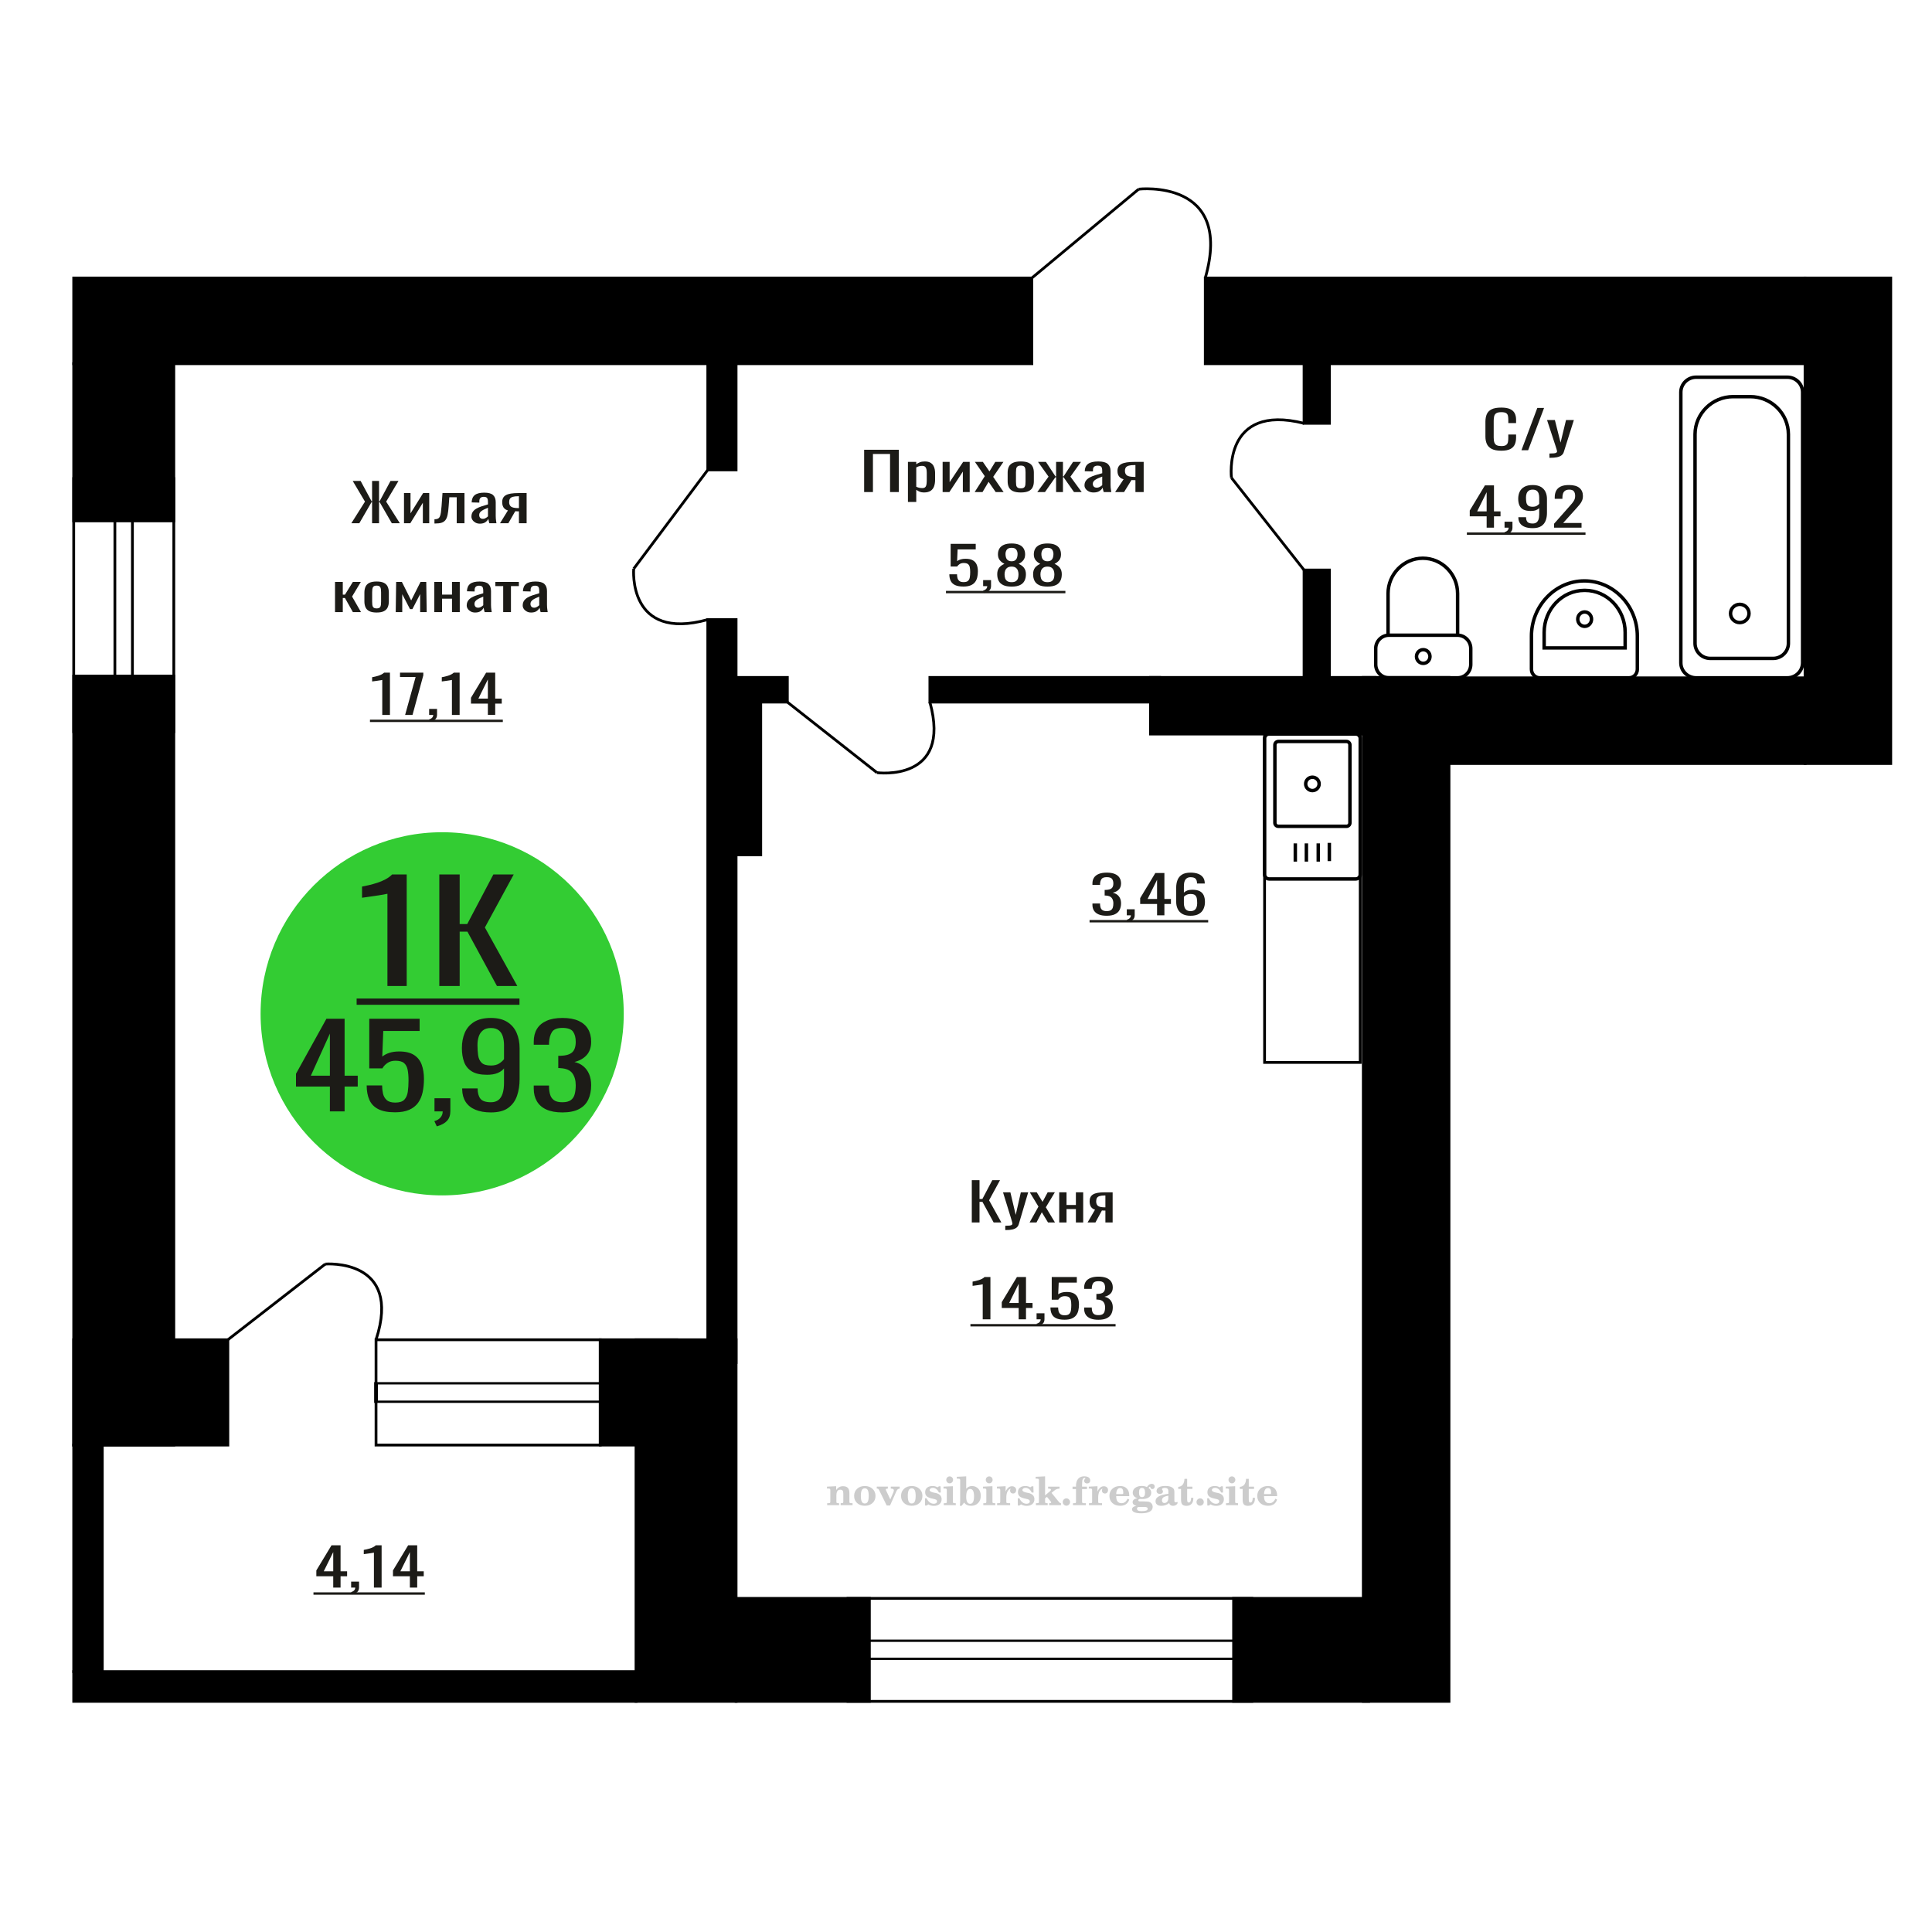 <?xml version="1.0" encoding="UTF-8"?>
<!DOCTYPE svg PUBLIC "-//W3C//DTD SVG 1.1//EN" "http://www.w3.org/Graphics/SVG/1.1/DTD/svg11.dtd">
<!-- Creator: CorelDRAW 2019 -->
<svg xmlns="http://www.w3.org/2000/svg" xml:space="preserve" width="140mm" height="140mm" version="1.1" style="shape-rendering:geometricPrecision; text-rendering:geometricPrecision; image-rendering:optimizeQuality; fill-rule:evenodd; clip-rule:evenodd"
viewBox="0 0 14000 14000"
 xmlns:xlink="http://www.w3.org/1999/xlink">
 <defs>
  <style type="text/css">
   <![CDATA[
    .str0 {stroke:black;stroke-width:25;stroke-miterlimit:22.926}
    .str1 {stroke:black;stroke-width:20;stroke-miterlimit:22.926}
    .fil1 {fill:none}
    .fil5 {fill:black}
    .fil2 {fill:#1C1B17}
    .fil4 {fill:#33CC33}
    .fil0 {fill:#1C1B17;fill-rule:nonzero}
    .fil3 {fill:#CCCCCC;fill-rule:nonzero}
   ]]>
  </style>
 </defs>
 <g id="Слой_x0020_1">
  <polygon class="fil0" points="7042.01,8858.55 7042.01,8552.09 7097.93,8552.09 7097.93,8688.3 7118.72,8688.3 7190.48,8552.09 7246.41,8552.09 7167.23,8697.76 7256.31,8858.55 7200.37,8858.55 7119.22,8709.11 7097.93,8709.11 7097.93,8858.55 "/>
  <path id="1" class="fil0" d="M7284.53 8913.41l0 -31.02c12.86,0 23.09,-0.45 30.68,-1.33 7.58,-0.88 13.04,-2.52 16.33,-4.92 3.3,-2.39 4.95,-5.74 4.95,-10.02 0,-2.27 -1.15,-7.32 -3.47,-15.14 -2.3,-7.82 -4.77,-16.14 -7.41,-24.97l-57.42 -186.14 53.45 0 38.61 163.44 37.12 -163.44 53.45 0 -68.3 230.79c-2.97,10.59 -8.42,18.98 -16.33,25.16 -7.92,6.18 -18.07,10.65 -30.45,13.43 -12.37,2.77 -27.3,4.16 -44.79,4.16l-6.42 0z"/>
  <polygon id="2" class="fil0" points="7460.73,8858.55 7525.06,8743.53 7462.2,8639.87 7512.69,8639.87 7554.76,8709.11 7591.88,8639.87 7643.84,8639.87 7578.51,8748.45 7644.84,8858.55 7594.36,8858.55 7549.32,8784.4 7510.71,8858.55 "/>
  <polygon id="3" class="fil0" points="7675.52,8858.55 7675.52,8639.87 7728.47,8639.87 7728.47,8731.81 7796.29,8731.81 7796.29,8639.87 7849.24,8639.87 7849.24,8858.55 7796.29,8858.55 7796.29,8761.32 7728.47,8761.32 7728.47,8858.55 "/>
  <path id="4" class="fil0" d="M7880.91 8858.55l53.95 -92.69c-9.24,-2.78 -16.74,-6.94 -22.51,-12.49 -5.79,-5.55 -9.98,-12.36 -12.63,-20.43 -2.64,-8.07 -3.96,-17.15 -3.96,-27.24 0,-11.6 1.99,-21.56 5.94,-29.89 3.96,-8.32 10.23,-15.13 18.81,-20.43 8.58,-5.3 19.96,-9.2 34.16,-11.73 14.18,-2.52 31.67,-3.78 52.45,-3.78l55.43 0 0 218.68 -52.46 0 0 -86.26c-5.28,0 -9.73,-0.06 -13.37,-0.19 -3.62,-0.13 -7.58,-0.32 -11.87,-0.57l-47.02 87.02 -56.92 0zm123.24 -109.72c0.66,0 1.73,0 3.22,0 1.48,0 2.4,0 2.72,0l0 -85.88c-0.32,0 -1.24,0 -2.72,0 -1.49,0 -2.39,0 -2.72,0 -15.51,0 -27.8,1.45 -36.88,4.35 -9.06,2.9 -15.42,7.44 -19.04,13.62 -3.64,6.18 -5.46,14.44 -5.46,24.78 0,14.38 4.21,25.1 12.63,32.16 8.41,7.06 24.5,10.72 48.25,10.97z"/>
  <polygon class="fil0" points="6261.96,3565.6 6261.96,3259.14 6513.33,3259.14 6513.33,3565.6 6449.63,3565.6 6449.63,3289.79 6325.64,3289.79 6325.64,3565.6 "/>
  <path id="1" class="fil0" d="M6579.26 3637.48l0 -290.56 60.3 0 0 17.4c7.15,-5.55 15.79,-10.34 25.94,-14.37 10.14,-4.04 22.16,-6.06 36.06,-6.06 16.91,0 30.35,2.97 40.3,8.89 9.96,5.93 17.38,13.37 22.27,22.33 4.87,8.95 8.07,18.03 9.58,27.24 1.5,9.2 2.25,17.08 2.25,23.64l0 52.97c0,15.39 -2.25,29.95 -6.77,43.7 -4.51,13.74 -12.67,24.84 -24.52,33.29 -11.82,8.45 -28.45,12.68 -49.87,12.68 -11.65,0 -21.99,-1.96 -31,-5.87 -9.01,-3.91 -17.09,-8.38 -24.24,-13.43l0 88.15 -60.3 0zm103.7 -100.63c10.53,0 18.04,-2.59 22.55,-7.76 4.51,-5.17 7.33,-12.17 8.45,-21 1.13,-8.83 1.69,-18.54 1.69,-29.13l0 -52.97c0,-9.08 -0.76,-17.46 -2.24,-25.16 -1.51,-7.69 -4.71,-13.81 -9.6,-18.35 -4.88,-4.54 -12.59,-6.81 -23.1,-6.81 -7.9,0 -15.41,1.14 -22.54,3.41 -7.14,2.27 -13.35,4.92 -18.61,7.94l0 139.99c5.65,2.77 12.02,5.11 19.17,7 7.14,1.89 15.21,2.84 24.23,2.84z"/>
  <polygon id="2" class="fil0" points="6830.63,3565.6 6830.63,3346.92 6881.35,3346.92 6881.35,3494.09 6979.42,3346.92 7026.76,3346.92 7026.76,3565.6 6977.17,3565.6 6977.17,3417.29 6879.67,3565.6 "/>
  <polygon id="3" class="fil0" points="7062.84,3565.6 7136.1,3450.58 7064.52,3346.92 7122.01,3346.92 7169.92,3416.16 7212.2,3346.92 7271.37,3346.92 7196.97,3455.5 7272.5,3565.6 7215.01,3565.6 7163.72,3491.45 7119.76,3565.6 "/>
  <path id="4" class="fil0" d="M7397.05 3568.63c-24.06,0 -43.02,-3.28 -56.93,-9.84 -13.9,-6.56 -23.76,-15.89 -29.59,-28 -5.82,-12.1 -8.73,-26.35 -8.73,-42.75l0 -63.56c0,-16.4 2.91,-30.65 8.73,-42.75 5.83,-12.11 15.69,-21.44 29.59,-28 13.91,-6.56 32.87,-9.84 56.93,-9.84 24.04,0 42.92,3.28 56.64,9.84 13.72,6.56 23.48,15.89 29.3,28 5.83,12.1 8.75,26.35 8.75,42.75l0 63.56c0,16.4 -2.92,30.65 -8.75,42.75 -5.82,12.11 -15.58,21.44 -29.3,28 -13.72,6.56 -32.6,9.84 -56.64,9.84zm0 -29.89c11.65,0 19.81,-2.27 24.51,-6.81 4.7,-4.54 7.52,-10.53 8.46,-17.97 0.94,-7.44 1.41,-15.2 1.41,-23.27l0 -68.48c0,-8.32 -0.47,-16.14 -1.41,-23.46 -0.94,-7.31 -3.76,-13.3 -8.46,-17.97 -4.7,-4.67 -12.86,-7 -24.51,-7 -11.65,0 -19.92,2.33 -24.8,7 -4.89,4.67 -7.79,10.66 -8.73,17.97 -0.95,7.32 -1.42,15.14 -1.42,23.46l0 68.48c0,8.07 0.47,15.83 1.42,23.27 0.94,7.44 3.84,13.43 8.73,17.97 4.88,4.54 13.15,6.81 24.8,6.81z"/>
  <polygon id="5" class="fil0" points="7516.52,3565.6 7598.25,3453.99 7521.6,3346.92 7579.09,3346.92 7648.41,3452.1 7652.92,3452.1 7652.92,3346.92 7702.53,3346.92 7702.53,3452.1 7707.02,3452.1 7775.79,3346.92 7833.28,3346.92 7756.63,3453.99 7838.36,3565.6 7782.55,3565.6 7707.02,3458.15 7702.53,3458.15 7702.53,3565.6 7652.92,3565.6 7652.92,3458.15 7647.85,3458.15 7572.33,3565.6 "/>
  <path id="6" class="fil0" d="M7924.03 3568.63c-12.78,0 -24.05,-2.46 -33.82,-7.38 -9.77,-4.92 -17.47,-11.22 -23.1,-18.92 -5.65,-7.69 -8.46,-15.83 -8.46,-24.4 0,-13.62 3.38,-25.1 10.14,-34.43 6.76,-9.33 16.06,-17.21 27.9,-23.65 11.83,-6.43 25.55,-12.04 41.15,-16.83 15.58,-4.79 32.02,-9.46 49.31,-14l0 -15.51c0,-8.83 -0.75,-16.15 -2.25,-21.95 -1.51,-5.8 -4.61,-10.15 -9.3,-13.05 -4.71,-2.9 -11.75,-4.35 -21.14,-4.35 -8.27,0 -14.94,1.26 -20,3.78 -5.08,2.53 -8.75,6.12 -11,10.79 -2.25,4.66 -3.38,10.15 -3.38,16.45l0 10.98 -59.74 -1.52c0.75,-24.21 9.02,-42.06 24.79,-53.53 15.79,-11.48 40.21,-17.22 73.28,-17.22 32.31,0 55.22,5.93 68.75,17.78 13.52,11.86 20.29,29.01 20.29,51.46l0 99.88c0,6.81 0.28,13.37 0.85,19.67 0.56,6.31 1.31,12.17 2.26,17.6 0.94,5.42 1.77,10.53 2.53,15.32l-55.23 0c-1.14,-4.04 -2.54,-9.14 -4.23,-15.32 -1.69,-6.18 -2.91,-11.79 -3.67,-16.84 -3.75,8.58 -10.98,16.59 -21.69,24.03 -10.71,7.44 -25.46,11.16 -44.24,11.16zm23.67 -34.81c6,0 11.65,-1.14 16.91,-3.41 5.25,-2.27 9.95,-4.85 14.09,-7.75 4.13,-2.9 6.94,-5.24 8.45,-7l0 -62.05c-9.39,3.53 -18.22,7.06 -26.49,10.59 -8.27,3.54 -15.49,7.26 -21.71,11.17 -6.19,3.91 -11.08,8.32 -14.64,13.24 -3.57,4.92 -5.36,10.53 -5.36,16.83 0,8.83 2.44,15.77 7.33,20.81 4.88,5.05 12.02,7.57 21.42,7.57z"/>
  <path id="7" class="fil0" d="M8080.7 3565.6l61.43 -92.69c-10.52,-2.78 -19.07,-6.94 -25.64,-12.49 -6.58,-5.55 -11.36,-12.36 -14.37,-20.43 -3.01,-8.07 -4.51,-17.15 -4.51,-27.24 0,-11.6 2.26,-21.56 6.76,-29.89 4.51,-8.32 11.65,-15.13 21.42,-20.43 9.77,-5.3 22.73,-9.2 38.9,-11.73 16.14,-2.52 36.06,-3.78 59.73,-3.78l63.12 0 0 218.68 -59.74 0 0 -86.26c-6.01,0 -11.08,-0.06 -15.22,-0.19 -4.13,-0.13 -8.64,-0.32 -13.53,-0.57l-53.54 87.02 -64.81 0zm140.34 -109.72c0.75,0 1.97,0 3.67,0 1.68,0 2.72,0 3.09,0l0 -85.88c-0.37,0 -1.41,0 -3.09,0 -1.7,0 -2.73,0 -3.1,0 -17.67,0 -31.66,1.45 -42,4.35 -10.32,2.9 -17.56,7.44 -21.69,13.62 -4.14,6.18 -6.21,14.44 -6.21,24.78 0,14.38 4.8,25.1 14.38,32.16 9.57,7.06 27.9,10.72 54.95,10.97z"/>
  <path class="fil1 str0" d="M10562.31 4911.71l-497.93 0c-52.47,0 -95.39,-43.56 -95.39,-96.8l0 -115.08c0,-53.24 42.92,-96.8 95.39,-96.8l497.93 0c52.47,0 95.39,43.56 95.39,96.8l0 115.08c0,53.24 -42.92,96.8 -95.39,96.8zm0 -308.68l-503.89 0 0 -302.2c0,-140.62 113.37,-255.67 251.94,-255.67l0.01 0c138.57,0 251.94,115.05 251.94,255.67l0 302.2zm-248.96 203.89c-26.97,0 -48.83,-22.19 -48.83,-49.55 0,-27.37 21.86,-49.55 48.83,-49.55 26.96,0 48.82,22.18 48.82,49.55 0,27.36 -21.86,49.55 -48.82,49.55z"/>
  <path class="fil1 str0" d="M9856.74 5351.28l0 985.68c0,17.69 -14.55,32.16 -32.34,32.16l-628.43 0c-17.79,0 -32.34,-14.47 -32.34,-32.16l0 -985.68c0,-17.69 14.55,-32.16 32.34,-32.16l628.43 0c17.79,0 32.34,14.47 32.34,32.16zm-74.64 46.87l0 564.43c0,13.88 -11.41,25.23 -25.37,25.23l-493.08 0c-13.96,0 -25.38,-11.35 -25.38,-25.23l0 -564.43c0,-13.88 11.42,-25.23 25.38,-25.23l493.08 0c13.96,0 25.37,11.35 25.37,25.23zm-223.14 282.22c0,26.78 -21.83,48.49 -48.78,48.49 -26.93,0 -48.77,-21.71 -48.77,-48.49 0,-26.78 21.84,-48.49 48.77,-48.49 26.95,0 48.78,21.71 48.78,48.49zm73.85 427.31l0 132.17m-80.26 -128.5l0 132.18m-85.99 -132.18l0 132.18m-80.25 -132.18l0 132.18"/>
  <path class="fil1 str0" d="M11157.08 4911.71l648.07 0c32.81,0 59.65,-28.02 59.65,-62.26l0 -239.59c0,-220.26 -172.65,-400.47 -383.68,-400.47l-0.01 0c-211.03,0 -383.68,180.21 -383.68,400.47l0 239.59c0,34.24 26.84,62.26 59.65,62.26zm32.45 -216.67l586.9 0 0 -112.86c0,-167.22 -131.09,-304.05 -291.3,-304.05l-4.3 0c-160.21,0 -291.3,136.83 -291.3,304.05l0 112.86zm293.45 -156.35c27.57,0 49.92,-23.33 49.92,-52.11 0,-28.78 -22.35,-52.1 -49.92,-52.1 -27.57,0 -49.92,23.32 -49.92,52.1 0,28.78 22.35,52.11 49.92,52.11z"/>
  <path class="fil0" d="M6981.45 4250.35c-25.36,0 -45.5,-3.53 -60.43,-10.6 -14.94,-7.06 -25.61,-17.27 -32.04,-30.64 -6.42,-13.37 -9.64,-29.26 -9.64,-47.67l55.74 0c0,9.08 1.04,17.97 3.12,26.67 2.1,8.7 6.52,15.89 13.29,21.57 6.78,5.67 17.1,8.51 31,8.51 15.28,0 26.23,-3.22 32.82,-9.65 6.6,-6.43 10.77,-15.13 12.51,-26.11 1.73,-10.97 2.6,-23.39 2.6,-37.26 0,-13.87 -1.05,-25.67 -3.13,-35.38 -2.08,-9.71 -6.43,-17.15 -13.02,-22.32 -6.6,-5.17 -17.02,-7.75 -31.26,-7.75 -11.46,0 -21.18,2.58 -29.18,7.75 -7.98,5.17 -13.88,11.04 -17.71,17.59l-47.4 0 0 -164.2 181.81 0 0 40.49 -131.28 0 -3.65 84.75c6.95,-5.3 15.55,-9.46 25.79,-12.49 10.25,-3.03 21.96,-4.54 35.17,-4.54 22.93,0 40.9,3.91 53.92,11.73 13.03,7.82 22.23,18.54 27.61,32.16 5.38,13.62 8.07,29.26 8.07,46.91 0,15.64 -1.56,30.21 -4.68,43.7 -3.13,13.49 -8.59,25.22 -16.42,35.19 -7.8,9.96 -18.49,17.71 -32.04,23.26 -13.53,5.55 -30.73,8.33 -51.57,8.33z"/>
  <path id="1" class="fil0" d="M7132.54 4296.88l-8.87 -17.4c9.38,-2.27 16.76,-6.24 22.14,-11.92 5.38,-5.67 8.08,-12.42 8.08,-20.24l-29.7 0 0 -43.51 57.31 0 0 42.75c0,13.37 -3.99,24.03 -11.98,31.97 -7.98,7.95 -20.32,14.06 -36.98,18.35z"/>
  <path id="2" class="fil0" d="M7330.49 4250.73c-25.35,0 -45.66,-3.66 -60.94,-10.98 -15.29,-7.31 -26.32,-17.72 -33.09,-31.21 -6.76,-13.49 -10.15,-29.32 -10.15,-47.48 0,-10.34 1.21,-19.42 3.65,-27.24 2.42,-7.82 5.99,-14.69 10.67,-20.62 4.69,-5.93 10.24,-11.1 16.67,-15.51 6.42,-4.42 13.46,-8.39 21.1,-11.92 -13.89,-6.81 -25.19,-15.7 -33.86,-26.67 -8.69,-10.98 -13.03,-24.91 -13.03,-41.81 0,-16.14 3.47,-30.14 10.43,-42 6.94,-11.85 17.79,-20.99 32.55,-27.43 14.76,-6.43 33.43,-9.64 56,-9.64 22.58,0 41.08,3.21 55.49,9.64 14.42,6.44 25.09,15.58 32.05,27.43 6.94,11.86 10.41,25.86 10.41,42 0,17.15 -4.26,31.15 -12.77,42 -8.51,10.84 -19.88,19.67 -34.12,26.48 7.64,3.53 14.68,7.5 21.11,11.92 6.42,4.41 11.98,9.58 16.66,15.51 4.7,5.93 8.34,12.8 10.95,20.62 2.6,7.82 3.89,16.9 3.89,27.24 0,18.16 -3.37,33.99 -10.14,47.48 -6.78,13.49 -17.73,23.9 -32.83,31.21 -15.11,7.32 -35.34,10.98 -60.7,10.98zm0 -32.16c13.55,0 23.97,-2.53 31.27,-7.57 7.29,-5.05 12.24,-11.86 14.85,-20.43 2.6,-8.58 3.91,-18.16 3.91,-28.75 0,-9.59 -1.49,-18.61 -4.44,-27.06 -2.94,-8.45 -8.07,-15.38 -15.36,-20.8 -7.3,-5.43 -17.37,-8.14 -30.23,-8.14 -12.85,0 -23.01,2.65 -30.47,7.95 -7.46,5.29 -12.77,12.17 -15.89,20.62 -3.13,8.45 -4.68,17.59 -4.68,27.43 0,10.59 1.39,20.17 4.15,28.75 2.79,8.57 7.91,15.38 15.39,20.43 7.46,5.04 17.97,7.57 31.5,7.57zm0 -151.34c11.82,-0.25 20.77,-2.9 26.84,-7.94 6.07,-5.05 10.33,-11.54 12.76,-19.49 2.43,-7.94 3.65,-16.21 3.65,-24.78 0,-12.61 -3.12,-23.33 -9.38,-32.16 -6.25,-8.83 -17.54,-13.24 -33.87,-13.24 -16.32,0 -27.77,4.41 -34.38,13.24 -6.6,8.83 -9.89,19.55 -9.89,32.16 0,8.57 1.21,16.84 3.64,24.78 2.43,7.95 6.87,14.44 13.28,19.49 6.43,5.04 15.55,7.69 27.35,7.94z"/>
  <path id="3" class="fil0" d="M7590.45 4250.73c-25.35,0 -45.66,-3.66 -60.94,-10.98 -15.29,-7.31 -26.32,-17.72 -33.09,-31.21 -6.76,-13.49 -10.15,-29.32 -10.15,-47.48 0,-10.34 1.21,-19.42 3.65,-27.24 2.42,-7.82 5.99,-14.69 10.67,-20.62 4.69,-5.93 10.24,-11.1 16.67,-15.51 6.42,-4.42 13.46,-8.39 21.1,-11.92 -13.89,-6.81 -25.19,-15.7 -33.86,-26.67 -8.69,-10.98 -13.03,-24.91 -13.03,-41.81 0,-16.14 3.47,-30.14 10.43,-42 6.94,-11.85 17.79,-20.99 32.55,-27.43 14.76,-6.43 33.43,-9.64 56,-9.64 22.58,0 41.08,3.21 55.49,9.64 14.42,6.44 25.09,15.58 32.05,27.43 6.94,11.86 10.41,25.86 10.41,42 0,17.15 -4.26,31.15 -12.77,42 -8.51,10.84 -19.88,19.67 -34.12,26.48 7.64,3.53 14.68,7.5 21.11,11.92 6.41,4.41 11.98,9.58 16.66,15.51 4.69,5.93 8.34,12.8 10.95,20.62 2.6,7.82 3.89,16.9 3.89,27.24 0,18.16 -3.37,33.99 -10.15,47.48 -6.77,13.49 -17.72,23.9 -32.82,31.21 -15.11,7.32 -35.34,10.98 -60.7,10.98zm0 -32.16c13.55,0 23.97,-2.53 31.27,-7.57 7.29,-5.05 12.24,-11.86 14.85,-20.43 2.6,-8.58 3.91,-18.16 3.91,-28.75 0,-9.59 -1.49,-18.61 -4.44,-27.06 -2.94,-8.45 -8.07,-15.38 -15.36,-20.8 -7.3,-5.43 -17.37,-8.14 -30.23,-8.14 -12.85,0 -23.01,2.65 -30.47,7.95 -7.47,5.29 -12.77,12.17 -15.89,20.62 -3.13,8.45 -4.68,17.59 -4.68,27.43 0,10.59 1.39,20.17 4.15,28.75 2.79,8.57 7.91,15.38 15.39,20.43 7.46,5.04 17.96,7.57 31.5,7.57zm0 -151.34c11.82,-0.25 20.77,-2.9 26.84,-7.94 6.07,-5.05 10.33,-11.54 12.76,-19.49 2.43,-7.94 3.65,-16.21 3.65,-24.78 0,-12.61 -3.12,-23.33 -9.38,-32.16 -6.25,-8.83 -17.54,-13.24 -33.87,-13.24 -16.32,0 -27.77,4.41 -34.38,13.24 -6.6,8.83 -9.89,19.55 -9.89,32.16 0,8.57 1.21,16.84 3.64,24.78 2.43,7.95 6.87,14.44 13.28,19.49 6.43,5.04 15.55,7.69 27.35,7.94z"/>
  <polygon id="4" class="fil2" points="6854.86,4281.71 7720.18,4281.71 7720.18,4298.91 6854.86,4298.91 "/>
  <path class="fil1 str1" d="M8251.28 1370.66c0,0 689.71,-79.82 482.61,643.86"/>
  <line class="fil1 str1" x1="7477.11" y1="2014.52" x2="8251.28" y2= "1370.66" />
  <path class="fil0" d="M7121.17 9560.17l0 -253.49c-0.36,0.25 -4.25,1.01 -11.73,2.27 -7.46,1.26 -15.89,2.52 -25.27,3.79 -9.38,1.26 -17.71,2.39 -25.01,3.4 -7.28,1.01 -11.11,1.51 -11.45,1.51l0 -30.64c5.91,-1.01 12.76,-2.4 20.57,-4.16 7.82,-1.77 15.81,-3.91 23.97,-6.43 8.17,-2.53 15.98,-5.68 23.44,-9.46 7.48,-3.79 13.81,-8.2 19.02,-13.25l42.2 0 0 306.46 -55.74 0z"/>
  <path id="1" class="fil0" d="M7381.64 9560.17l0 -82.1 -122.43 0 0 -42.37 109.93 -181.99 65.64 0 0 188.42 47.41 0 0 35.94 -47.41 0 0 82.1 -53.14 0zm-68.77 -118.04l68.77 0 0 -139.23 -68.77 139.23z"/>
  <path id="2" class="fil0" d="M7519.71 9609.73l-8.87 -17.4c9.38,-2.27 16.76,-6.24 22.14,-11.92 5.39,-5.67 8.09,-12.42 8.09,-20.24l-29.71 0 0 -43.51 57.31 0 0 42.75c0,13.37 -3.99,24.03 -11.98,31.97 -7.98,7.95 -20.32,14.06 -36.98,18.35z"/>
  <path id="3" class="fil0" d="M7714.03 9563.2c-25.37,0 -45.51,-3.53 -60.44,-10.6 -14.94,-7.06 -25.61,-17.27 -32.04,-30.64 -6.42,-13.37 -9.64,-29.26 -9.64,-47.67l55.74 0c0,9.08 1.05,17.97 3.13,26.67 2.09,8.7 6.51,15.89 13.28,21.57 6.78,5.67 17.11,8.51 31,8.51 15.29,0 26.23,-3.22 32.83,-9.65 6.59,-6.43 10.77,-15.13 12.5,-26.11 1.74,-10.97 2.6,-23.39 2.6,-37.26 0,-13.87 -1.04,-25.67 -3.12,-35.38 -2.08,-9.71 -6.43,-17.15 -13.03,-22.32 -6.59,-5.17 -17.02,-7.75 -31.26,-7.75 -11.45,0 -21.17,2.58 -29.17,7.75 -7.99,5.17 -13.88,11.04 -17.71,17.59l-47.41 0 0 -164.2 181.81 0 0 40.49 -131.28 0 -3.65 84.75c6.96,-5.3 15.55,-9.46 25.8,-12.49 10.24,-3.03 21.96,-4.54 35.16,-4.54 22.93,0 40.9,3.91 53.93,11.73 13.02,7.82 22.22,18.54 27.6,32.16 5.39,13.62 8.07,29.26 8.07,46.91 0,15.64 -1.55,30.21 -4.68,43.7 -3.12,13.49 -8.59,25.22 -16.41,35.19 -7.81,9.96 -18.49,17.71 -32.04,23.26 -13.54,5.55 -30.74,8.33 -51.57,8.33z"/>
  <path id="4" class="fil0" d="M7959.39 9563.58c-22.91,0 -42.01,-3.16 -57.29,-9.46 -15.29,-6.31 -26.75,-15.39 -34.39,-27.24 -7.64,-11.86 -11.47,-25.86 -11.47,-42l0 -10.21 55.23 0c0,1 0,2.08 0,3.21 0,1.14 0,2.33 0,3.6 0.35,9.08 1.82,17.27 4.42,24.59 2.62,7.31 7.3,13.11 14.08,17.4 6.77,4.29 16.57,6.43 29.42,6.43 13.55,0 23.8,-2.33 30.75,-7 6.94,-4.66 11.64,-11.28 14.06,-19.86 2.44,-8.58 3.65,-18.41 3.65,-29.51 0,-16.14 -4.08,-29.32 -12.24,-39.54 -8.17,-10.21 -22.49,-15.82 -42.98,-16.83 -1.05,-0.25 -2.35,-0.38 -3.91,-0.38 -1.57,0 -2.86,0 -3.91,0l0 -40.48c1.05,0 2.26,0 3.65,0 1.39,0 2.6,0 3.65,0 19.8,-0.51 34.04,-4.29 42.71,-11.35 8.69,-7.07 13.03,-18.79 13.03,-35.19 0,-13.87 -3.21,-24.97 -9.64,-33.29 -6.42,-8.33 -19.18,-12.49 -38.29,-12.49 -19.1,0 -31.79,4.6 -38.04,13.81 -6.25,9.21 -9.72,21 -10.41,35.38 0,1 0,2.08 0,3.21 0,1.14 0,2.21 0,3.22l-55.23 0 0 -10.22c0,-16.39 3.83,-30.39 11.47,-41.99 7.64,-11.61 19.18,-20.56 34.65,-26.87 15.45,-6.3 34.64,-9.45 57.56,-9.45 23.27,0 42.54,3.15 57.83,9.45 15.28,6.31 26.74,15.33 34.38,27.06 7.64,11.72 11.46,25.79 11.46,42.18 0,18.41 -5.47,33.17 -16.4,44.27 -10.95,11.09 -25.63,18.66 -44.02,22.7 12.84,2.77 23.69,7.56 32.55,14.37 8.85,6.81 15.71,15.45 20.58,25.92 4.86,10.47 7.29,22.64 7.29,36.51 0,18.16 -3.47,33.99 -10.41,47.48 -6.96,13.5 -18.07,23.96 -33.35,31.4 -15.29,7.44 -35.42,11.17 -60.44,11.17z"/>
  <polygon id="5" class="fil2" points="7032.08,9594.56 8083.91,9594.56 8083.91,9611.76 7032.08,9611.76 "/>
  <path class="fil0" d="M10878.7 3265.95c-30.19,0 -53.64,-4.55 -70.31,-13.63 -16.68,-9.08 -28.26,-21.31 -34.76,-36.69 -6.5,-15.39 -9.74,-32.54 -9.74,-51.46l0 -108.2c0,-20.69 3.24,-38.72 9.74,-54.11 6.5,-15.38 18.08,-27.3 34.76,-35.75 16.67,-8.45 40.12,-12.67 70.31,-12.67 26.68,0 47.82,3.53 63.46,10.59 15.61,7.06 26.85,17.15 33.7,30.27 6.84,13.11 10.27,28.88 10.27,47.29l0 24.21 -56.35 0 0 -21.56c0,-11.35 -0.79,-21.38 -2.38,-30.08 -1.57,-8.7 -5.87,-15.45 -12.89,-20.24 -7.03,-4.79 -18.79,-7.19 -35.28,-7.19 -16.86,0 -29.15,2.59 -36.88,7.76 -7.72,5.17 -12.72,12.48 -15,21.94 -2.29,9.46 -3.43,20.49 -3.43,33.1l0 121.45c0,15.39 1.76,27.56 5.26,36.51 3.53,8.96 9.32,15.32 17.39,19.11 8.07,3.78 18.96,5.67 32.66,5.67 16.14,0 27.72,-2.58 34.75,-7.75 7.02,-5.17 11.4,-12.3 13.17,-21.38 1.75,-9.08 2.63,-19.67 2.63,-31.78l0 -22.7 56.35 0 0 22.7c0,18.66 -3.16,35.12 -9.48,49.37 -6.32,14.25 -17.21,25.35 -32.66,33.3 -15.45,7.94 -37.2,11.92 -65.29,11.92z"/>
  <polygon id="1" class="fil0" points="11025.1,3262.54 11139.91,2956.08 11188.89,2956.08 11073.56,3262.54 "/>
  <path id="2" class="fil0" d="M11227.87 3317.4l0 -31.02c13.68,0 24.57,-0.45 32.64,-1.33 8.07,-0.88 13.88,-2.52 17.39,-4.92 3.5,-2.39 5.26,-5.74 5.26,-10.02 0,-2.27 -1.23,-7.32 -3.69,-15.14 -2.45,-7.82 -5.08,-16.14 -7.89,-24.97l-61.1 -186.14 56.88 0 41.08 163.44 39.5 -163.44 56.87 0 -72.67 230.79c-3.16,10.59 -8.96,18.98 -17.38,25.16 -8.43,6.18 -19.23,10.65 -32.4,13.43 -13.16,2.77 -29.05,4.16 -47.66,4.16l-6.83 0z"/>
  <path class="fil0" d="M10772.8 3823.81l0 -82.1 -122.43 0 0 -42.37 109.92 -181.99 65.64 0 0 188.42 47.41 0 0 35.94 -47.41 0 0 82.1 -53.13 0zm-68.77 -118.04l68.77 0 0 -139.23 -68.77 139.23z"/>
  <path id="1" class="fil0" d="M10910.87 3873.37l-8.87 -17.4c9.38,-2.27 16.76,-6.24 22.14,-11.92 5.38,-5.67 8.08,-12.42 8.08,-20.24l-29.7 0 0 -43.51 57.31 0 0 42.75c0,13.37 -3.99,24.03 -11.98,31.97 -7.98,7.95 -20.32,14.06 -36.98,18.35z"/>
  <path id="2" class="fil0" d="M11106.22 3827.22c-21.88,0 -40.54,-2.97 -56,-8.9 -15.45,-5.92 -27.17,-14.56 -35.17,-25.91 -7.99,-11.35 -12.15,-25.1 -12.5,-41.24 0,-0.51 0,-1.07 0,-1.7 0,-0.63 0,-1.2 0,-1.71l55.75 0c0,14.63 3.29,25.92 9.89,33.87 6.61,7.94 19.45,11.91 38.55,11.91 10.43,0 19.1,-2.33 26.05,-7 6.94,-4.66 12.16,-11.85 15.63,-21.56 3.47,-9.71 5.21,-22.01 5.21,-36.89l0 -46.54c-5.21,6.31 -12.93,11.42 -23.18,15.33 -10.24,3.91 -23.01,5.86 -38.29,5.86 -23.27,0 -41.5,-3.72 -54.71,-11.16 -13.19,-7.44 -22.48,-17.78 -27.87,-31.02 -5.38,-13.25 -8.07,-28.69 -8.07,-46.35 0,-18.67 3.47,-35.5 10.41,-50.51 6.96,-15.01 18.15,-26.92 33.62,-35.75 15.44,-8.83 35.67,-13.24 60.68,-13.24 24.32,0 44.12,4.47 59.39,13.43 15.28,8.95 26.49,21 33.61,36.13 7.12,15.13 10.67,32.03 10.67,50.7l0 102.9c0,19.68 -3.12,37.84 -9.38,54.49 -6.25,16.64 -16.84,29.95 -31.78,39.91 -14.92,9.96 -35.77,14.95 -62.51,14.95zm0 -155.12c12.16,0 22.06,-2.21 29.7,-6.63 7.64,-4.41 13.55,-9.26 17.71,-14.56l0 -45.4c0,-10.6 -1.39,-20.24 -4.16,-28.95 -2.78,-8.7 -7.64,-15.63 -14.6,-20.8 -6.94,-5.17 -16.49,-7.76 -28.65,-7.76 -12.15,0 -21.79,2.65 -28.9,7.95 -7.14,5.29 -12.16,12.17 -15.12,20.61 -2.95,8.45 -4.42,17.72 -4.42,27.81 0,12.11 0.78,23.33 2.34,33.68 1.57,10.34 5.73,18.6 12.5,24.78 6.77,6.18 17.97,9.27 33.6,9.27z"/>
  <path id="3" class="fil0" d="M11261.47 3823.81l0 -28.75 107.32 -121.45c7.99,-9.08 15.37,-17.53 22.15,-25.35 6.77,-7.82 12.32,-16.08 16.67,-24.78 4.34,-8.7 6.51,-18.73 6.51,-30.08 0,-14.12 -3.12,-25.22 -9.37,-33.29 -6.25,-8.07 -17.2,-12.11 -32.83,-12.11 -13.19,0 -23.45,2.65 -30.73,7.95 -7.3,5.29 -12.34,12.23 -15.11,20.8 -2.78,8.58 -4.17,17.79 -4.17,27.62l0 10.22 -55.74 0 0 -10.6c0,-18.41 3.39,-34.24 10.15,-47.48 6.77,-13.24 17.72,-23.52 32.82,-30.83 15.11,-7.32 35.17,-10.97 60.18,-10.97 34.04,0 59.39,7 76.06,20.99 16.66,14 25.01,33.36 25.01,58.08 0,13.12 -2.18,24.59 -6.52,34.43 -4.35,9.84 -9.98,19.04 -16.93,27.62 -6.94,8.57 -14.58,17.4 -22.93,26.48l-96.9 107.45 133.38 0 0 34.05 -199.02 0z"/>
  <polygon id="4" class="fil2" points="10629.54,3858.2 11489.14,3858.2 11489.14,3875.4 10629.54,3875.4 "/>
  <polygon id="5" class="fil2" points="11489.14,3858.2 11489.14,3858.2 11489.14,3875.4 11489.14,3875.4 "/>
  <path class="fil3" d="M5993.96 10906.89l0 -14.11 13.22 -0.28c3.86,-0.29 6.44,-1.13 7.71,-2.54 1.27,-1.41 1.93,-4.05 1.93,-7.91l0 -84.43c0,-4.56 -0.99,-7.52 -3.01,-9.03 -2.02,-1.46 -6.21,-2.21 -12.56,-2.21 -0.84,0 -2.21,0.05 -4.09,0.14 -1.88,0.1 -3.29,0.14 -4.33,0.14l0 -13.82 66.37 -3.11 0 27.05c6.78,-9.32 14.21,-16.14 22.25,-20.51 8.04,-4.38 17.26,-6.54 27.61,-6.54 15.66,0 27.24,4 34.76,12 7.53,7.99 11.29,20.27 11.29,36.83l0 63.49c0,3.86 0.66,6.5 1.98,7.95 1.36,1.51 3.9,2.31 7.66,2.5l13.22 0.28 0 14.11 -86.08 0 0 -14.11 9.69 -0.71c3.86,-0.18 6.4,-0.98 7.62,-2.4 1.27,-1.41 1.88,-4.04 1.88,-7.9l0 -58.98c0,-9.79 -1.69,-16.93 -5.03,-21.31 -3.34,-4.42 -8.75,-6.63 -16.18,-6.63 -10.16,0 -17.54,3.48 -22.15,10.49 -4.57,6.96 -6.87,18.44 -6.87,34.43l0 42.28c0,3.86 0.66,6.5 1.93,7.91 1.27,1.41 3.81,2.25 7.66,2.54l9.88 0.28 0 14.11 -86.36 0z"/>
  <path id="1" class="fil3" d="M6189.31 10840.05c0,-21.12 7.19,-38.33 21.54,-51.69 14.39,-13.36 33.02,-20.04 55.88,-20.04 22.67,0 41.25,6.68 55.74,20.08 14.53,13.41 21.78,30.63 21.78,51.65 0,21.03 -7.2,38.19 -21.55,51.46 -14.39,13.26 -33.02,19.9 -55.97,19.9 -22.95,0 -41.63,-6.64 -55.93,-19.85 -14.34,-13.22 -21.49,-30.39 -21.49,-51.51zm48.82 0c0,18.96 2.26,32.79 6.77,41.53 4.52,8.8 11.67,13.17 21.55,13.17 9.92,0 17.17,-4.37 21.77,-13.17 4.61,-8.74 6.92,-22.57 6.92,-41.53 0,-19.19 -2.26,-33.16 -6.82,-41.91 -4.56,-8.79 -11.76,-13.17 -21.59,-13.17 -9.97,0 -17.22,4.38 -21.78,13.17 -4.56,8.75 -6.82,22.72 -6.82,41.91z"/>
  <path id="2" class="fil3" d="M6370.72 10798.24c-2.11,-4.57 -4.33,-7.62 -6.58,-9.08 -2.31,-1.46 -5.6,-2.21 -9.83,-2.21l-1.09 0 0 -14.4 80.53 0 0 14.4 -6.07 0.56c-3.2,0.28 -5.5,0.85 -6.91,1.79 -1.36,0.89 -2.07,2.3 -2.07,4.14 0,0.8 0.33,2.11 0.89,3.85 0.61,1.74 1.37,3.53 2.31,5.37l29.63 62.46 23.14 -53.62c0.76,-1.83 1.32,-3.9 1.79,-6.16 0.47,-2.26 0.71,-4.24 0.71,-5.98 0,-3.48 -1.32,-6.3 -3.96,-8.37 -2.58,-2.02 -6.25,-3.2 -10.95,-3.48l-7.44 -0.56 0 -14.4 64.63 0 0 14.96c-6.07,0.28 -10.77,1.69 -14.11,4.28 -3.39,2.54 -6.73,7.62 -10.16,15.15l-45.72 102.77 -23.99 0 -54.75 -111.47z"/>
  <path id="3" class="fil3" d="M6529.38 10840.05c0,-21.12 7.19,-38.33 21.54,-51.69 14.39,-13.36 33.02,-20.04 55.88,-20.04 22.67,0 41.25,6.68 55.74,20.08 14.53,13.41 21.78,30.63 21.78,51.65 0,21.03 -7.2,38.19 -21.55,51.46 -14.39,13.26 -33.02,19.9 -55.97,19.9 -22.95,0 -41.63,-6.64 -55.93,-19.85 -14.34,-13.22 -21.49,-30.39 -21.49,-51.51zm48.82 0c0,18.96 2.26,32.79 6.77,41.53 4.52,8.8 11.67,13.17 21.55,13.17 9.92,0 17.17,-4.37 21.77,-13.17 4.61,-8.74 6.92,-22.57 6.92,-41.53 0,-19.19 -2.26,-33.16 -6.82,-41.91 -4.56,-8.79 -11.76,-13.17 -21.59,-13.17 -9.97,0 -17.22,4.38 -21.78,13.17 -4.56,8.75 -6.82,22.72 -6.82,41.91z"/>
  <path id="4" class="fil3" d="M6702.61 10857.22l12.18 0c5.79,12.79 13.12,22.58 22.01,29.35 8.94,6.77 18.87,10.16 29.87,10.16 7.2,0 12.89,-1.6 17.08,-4.75 4.23,-3.2 6.35,-7.43 6.35,-12.79 0,-4.8 -1.84,-8.47 -5.55,-11.06 -3.72,-2.59 -11.62,-5.13 -23.76,-7.62 -20.84,-4 -35.51,-9.64 -44.02,-16.84 -8.52,-7.19 -12.75,-17.26 -12.75,-30.19 0,-14.35 4.75,-25.45 14.25,-33.31 9.5,-7.9 23,-11.85 40.45,-11.85 6.49,0 12.7,0.8 18.49,2.45 5.83,1.64 11.15,3.99 15.94,7.1l11.06 -7.57 11.61 0 1.37 45.15 -13.27 0c-4.93,-10.58 -11.33,-18.91 -19.14,-24.88 -7.81,-5.98 -16.18,-8.99 -25.16,-8.99 -6.82,0 -12.37,1.51 -16.65,4.57 -4.33,3.05 -6.5,6.86 -6.5,11.47 0,8.75 11.15,15.1 33.4,19.05 2.68,0.47 4.75,0.85 6.21,1.13 15.71,2.92 27.56,8.23 35.46,15.95 7.91,7.71 11.86,17.73 11.86,30.01 0,14.81 -4.99,26.53 -14.96,35.18 -9.97,8.7 -23.57,13.03 -40.83,13.03 -7.71,0 -15.05,-0.89 -21.92,-2.73 -6.91,-1.83 -13.12,-4.47 -18.76,-7.95l-12.14 8.42 -11.34 0 -0.84 -52.49z"/>
  <path id="5" class="fil3" d="M6856.93 10723.45c0,-7.01 2.4,-12.94 7.25,-17.78 4.84,-4.89 10.67,-7.34 17.59,-7.34 6.63,0 12.37,2.45 17.26,7.38 4.85,4.94 7.29,10.82 7.29,17.74 0,6.91 -2.4,12.84 -7.24,17.87 -4.85,5.03 -10.59,7.53 -17.31,7.53 -6.92,0 -12.75,-2.45 -17.59,-7.39 -4.85,-4.94 -7.25,-10.91 -7.25,-18.01zm48.26 158.56c0,3.95 0.66,6.68 1.93,8.09 1.32,1.41 3.91,2.21 7.76,2.4l11.2 0.28 0 14.11 -87.21 0 0 -14.11 12.28 -0.28c3.81,-0.19 6.39,-0.99 7.71,-2.5 1.37,-1.45 2.02,-4.14 2.02,-7.99l0 -84.48c0,-4.47 -0.98,-7.48 -3.01,-8.94 -2.02,-1.46 -6.16,-2.21 -12.41,-2.21 -0.85,0 -2.17,0.05 -4.1,0.14 -1.88,0.1 -3.34,0.14 -4.46,0.14l0 -13.82 68.29 -3.11 0 112.28z"/>
  <path id="6" class="fil3" d="M7029.93 10789.49c-9.59,0 -16.74,4.75 -21.4,14.25 -4.7,9.55 -7.05,23.99 -7.05,43.37 0,16.27 2.39,28.64 7.24,37.16 4.84,8.51 11.9,12.74 21.21,12.74 9.64,0 16.75,-4.47 21.36,-13.45 4.61,-8.94 6.91,-22.81 6.91,-41.53 0,-17.69 -2.35,-30.81 -7.05,-39.51 -4.66,-8.71 -11.76,-13.03 -21.22,-13.03zm-74.97 121.92c0.94,-5.32 1.64,-10.59 2.07,-15.81 0.47,-5.22 0.7,-10.58 0.7,-16.09l0 -153.48c0,-4.42 -0.99,-7.38 -2.92,-8.84 -1.92,-1.46 -6.02,-2.21 -12.22,-2.21 -0.85,0 -2.26,0.05 -4.29,0.14 -2.02,0.1 -3.66,0.14 -4.84,0.14l0 -13.83 68.02 -3.38 0 89.79c5.78,-6.58 12.08,-11.43 18.86,-14.58 6.82,-3.11 14.44,-4.66 22.9,-4.66 19.01,0 34.39,6.49 46.15,19.48 11.76,12.98 17.64,30 17.64,51.03 0,21.87 -6.5,39.42 -19.43,52.68 -12.94,13.27 -29.96,19.9 -51.13,19.9 -11.19,0 -20.93,-1.98 -29.26,-5.93 -8.32,-3.9 -15.24,-9.83 -20.74,-17.73l-18.01 23.38 -13.5 0z"/>
  <path id="7" class="fil3" d="M7143.43 10723.45c0,-7.01 2.4,-12.94 7.25,-17.78 4.84,-4.89 10.67,-7.34 17.59,-7.34 6.63,0 12.37,2.45 17.26,7.38 4.85,4.94 7.29,10.82 7.29,17.74 0,6.91 -2.4,12.84 -7.24,17.87 -4.85,5.03 -10.59,7.53 -17.31,7.53 -6.92,0 -12.75,-2.45 -17.59,-7.39 -4.85,-4.94 -7.25,-10.91 -7.25,-18.01zm48.26 158.56c0,3.95 0.66,6.68 1.93,8.09 1.32,1.41 3.91,2.21 7.76,2.4l11.2 0.28 0 14.11 -87.21 0 0 -14.11 12.28 -0.28c3.81,-0.19 6.39,-0.99 7.71,-2.5 1.37,-1.45 2.02,-4.14 2.02,-7.99l0 -84.48c0,-4.47 -0.98,-7.48 -3.01,-8.94 -2.02,-1.46 -6.16,-2.21 -12.41,-2.21 -0.85,0 -2.17,0.05 -4.1,0.14 -1.88,0.1 -3.34,0.14 -4.46,0.14l0 -13.82 68.29 -3.11 0 112.28z"/>
  <path id="8" class="fil3" d="M7225.32 10906.89l0 -14.11 13.22 -0.28c3.86,-0.29 6.44,-1.13 7.71,-2.54 1.27,-1.41 1.93,-4.05 1.93,-7.91l0 -84.47c0,-4.52 -0.99,-7.53 -3.01,-8.99 -2.02,-1.46 -6.21,-2.21 -12.56,-2.21 -0.84,0 -2.21,0.05 -4.09,0.14 -1.88,0.1 -3.29,0.14 -4.33,0.14l0 -13.82 62.89 -3.11 0 38.85c5.55,-12.74 12.14,-22.39 19.9,-28.88 7.71,-6.44 16.41,-9.69 26.15,-9.69 9.03,0 16.37,2.54 22.01,7.58 5.65,5.08 8.47,11.52 8.47,19.42 0,7.72 -2.07,13.88 -6.26,18.53 -4.18,4.66 -9.69,6.97 -16.51,6.97 -6.35,0 -11.52,-2.03 -15.52,-6.12 -4,-4.09 -6.02,-9.41 -6.02,-15.94 0,-2.59 0.42,-4.94 1.27,-7.15 0.8,-2.21 2.12,-4.33 3.86,-6.35 -10.49,3.38 -18.44,10.67 -23.94,21.77 -5.51,11.11 -8.28,25.59 -8.28,43.42l0 29.91c0,3.86 0.66,6.5 1.97,7.95 1.37,1.51 3.91,2.31 7.67,2.5l18.02 0.28 0 14.11 -94.55 0z"/>
  <path id="9" class="fil3" d="M7374.95 10857.22l12.18 0c5.79,12.79 13.12,22.58 22.01,29.35 8.94,6.77 18.87,10.16 29.87,10.16 7.2,0 12.89,-1.6 17.08,-4.75 4.23,-3.2 6.35,-7.43 6.35,-12.79 0,-4.8 -1.84,-8.47 -5.55,-11.06 -3.72,-2.59 -11.62,-5.13 -23.76,-7.62 -20.84,-4 -35.51,-9.64 -44.02,-16.84 -8.52,-7.19 -12.75,-17.26 -12.75,-30.19 0,-14.35 4.75,-25.45 14.25,-33.31 9.5,-7.9 23,-11.85 40.45,-11.85 6.49,0 12.7,0.8 18.49,2.45 5.83,1.64 11.15,3.99 15.94,7.1l11.06 -7.57 11.61 0 1.37 45.15 -13.27 0c-4.93,-10.58 -11.33,-18.91 -19.14,-24.88 -7.81,-5.98 -16.18,-8.99 -25.16,-8.99 -6.82,0 -12.37,1.51 -16.65,4.57 -4.33,3.05 -6.5,6.86 -6.5,11.47 0,8.75 11.15,15.1 33.4,19.05 2.68,0.47 4.75,0.85 6.21,1.13 15.71,2.92 27.56,8.23 35.46,15.95 7.91,7.71 11.86,17.73 11.86,30.01 0,14.81 -4.99,26.53 -14.96,35.18 -9.97,8.7 -23.57,13.03 -40.83,13.03 -7.71,0 -15.05,-0.89 -21.92,-2.73 -6.91,-1.83 -13.12,-4.47 -18.76,-7.95l-12.14 8.42 -11.34 0 -0.84 -52.49z"/>
  <path id="10" class="fil3" d="M7528.71 10725.99c0,-4.38 -0.94,-7.34 -2.82,-8.8 -1.88,-1.46 -5.93,-2.21 -12.14,-2.21 -0.7,0 -2.12,0.05 -4.19,0.14 -2.02,0.1 -3.66,0.14 -4.84,0.14l0 -13.83 68.3 -3.38 0 137.96 33.91 -28.51c2.96,-2.4 5.13,-4.56 6.54,-6.54 1.46,-1.97 2.16,-3.85 2.16,-5.59 0,-2.78 -1.31,-4.8 -3.95,-6.12 -2.59,-1.36 -6.54,-2.02 -11.76,-2.02 -0.47,0 -1.27,0.05 -2.35,0.14 -1.08,0.09 -1.93,0.14 -2.49,0.14l0 -14.67 82.92 0 0 14.67c-7.15,0 -13.59,0.94 -19.33,2.82 -5.74,1.88 -11.15,4.89 -16.18,9.03l-22.86 18.35 52.73 64.86c2.82,3.58 5.45,6.21 7.81,7.81 2.4,1.6 4.89,2.4 7.43,2.4l0.56 0 0 14.11 -85.51 0 0 -14.11 6.77 -0.28c2.59,-0.19 4.52,-0.76 5.93,-1.7 1.36,-0.98 2.07,-2.3 2.07,-3.95 0,-1.55 -1.27,-3.9 -3.72,-7.01 -0.65,-0.84 -1.12,-1.45 -1.41,-1.78l-25.73 -31.28 -13.54 11 0 24.27c0,3.86 0.66,6.5 1.93,7.95 1.27,1.51 3.85,2.31 7.71,2.5l9.27 0.28 0 14.11 -85.23 0 0 -14.11 12.23 -0.28c3.76,-0.19 6.35,-0.99 7.71,-2.5 1.36,-1.45 2.07,-4.09 2.07,-7.95l0 -156.06z"/>
  <path id="11" class="fil3" d="M7727.44 10857.78c7.15,0 13.35,2.59 18.58,7.81 5.22,5.18 7.85,11.38 7.85,18.63 0,7.29 -2.59,13.54 -7.81,18.77 -5.17,5.22 -11.38,7.85 -18.62,7.85 -7.2,0 -13.36,-2.63 -18.54,-7.85 -5.22,-5.23 -7.8,-11.48 -7.8,-18.77 0,-7.15 2.63,-13.36 7.85,-18.58 5.22,-5.22 11.38,-7.86 18.49,-7.86z"/>
  <path id="12" class="fil3" d="M7772.03 10790.62l0 -17.78 25.02 0 0 -5.65c0,-21.97 5.22,-38.99 15.71,-51.17 10.49,-12.19 25.21,-18.26 44.12,-18.26 13.27,0 23.76,2.73 31.52,8.14 7.76,5.41 11.66,12.7 11.66,21.87 0,6.82 -2.07,12.19 -6.21,16.09 -4.14,3.9 -9.87,5.83 -17.26,5.83 -6.07,0 -11.01,-1.78 -14.82,-5.36 -3.81,-3.57 -5.73,-8.18 -5.73,-13.78 0,-5.88 2.63,-11.1 7.95,-15.71 1.08,-1.08 1.64,-1.79 1.64,-2.07 0,-0.99 -0.47,-1.74 -1.36,-2.16 -0.94,-0.47 -2.45,-0.71 -4.57,-0.71 -7,0 -11.85,3.58 -14.53,10.68 -2.73,7.1 -4.09,21.54 -4.09,43.32l0 8.94 35.51 0 0 17.78 -35.51 0 0 91.43c0,4.14 0.84,6.97 2.59,8.47 1.74,1.51 5.08,2.26 10.01,2.26l15.06 0 0 14.11 -93.7 0 0 -14.11 12.37 -0.28c3.76,-0.19 6.3,-0.99 7.67,-2.5 1.31,-1.45 1.97,-4.09 1.97,-7.95l0 -91.43 -25.02 0z"/>
  <path id="13" class="fil3" d="M7891.03 10906.89l0 -14.11 13.22 -0.28c3.86,-0.29 6.44,-1.13 7.71,-2.54 1.27,-1.41 1.93,-4.05 1.93,-7.91l0 -84.47c0,-4.52 -0.99,-7.53 -3.01,-8.99 -2.02,-1.46 -6.21,-2.21 -12.56,-2.21 -0.84,0 -2.21,0.05 -4.09,0.14 -1.88,0.1 -3.29,0.14 -4.33,0.14l0 -13.82 62.89 -3.11 0 38.85c5.55,-12.74 12.14,-22.39 19.9,-28.88 7.71,-6.44 16.41,-9.69 26.15,-9.69 9.03,0 16.37,2.54 22.01,7.58 5.65,5.08 8.47,11.52 8.47,19.42 0,7.72 -2.07,13.88 -6.26,18.53 -4.18,4.66 -9.69,6.97 -16.51,6.97 -6.35,0 -11.52,-2.03 -15.52,-6.12 -4,-4.09 -6.02,-9.41 -6.02,-15.94 0,-2.59 0.42,-4.94 1.27,-7.15 0.8,-2.21 2.12,-4.33 3.86,-6.35 -10.49,3.38 -18.44,10.67 -23.94,21.77 -5.51,11.11 -8.28,25.59 -8.28,43.42l0 29.91c0,3.86 0.66,6.5 1.97,7.95 1.37,1.51 3.91,2.31 7.67,2.5l18.02 0.28 0 14.11 -94.55 0z"/>
  <path id="14" class="fil3" d="M8170.48 10860.32l12.42 5.93c-4.42,14.77 -12.14,26.01 -23.19,33.68 -11.1,7.67 -25.17,11.48 -42.24,11.48 -23.43,0 -42.29,-6.59 -56.68,-19.71 -14.35,-13.13 -21.54,-30.34 -21.54,-51.65 0,-21.26 7.15,-38.57 21.4,-51.83 14.3,-13.27 32.97,-19.9 56.02,-19.9 21.02,0 37.35,6.07 49.01,18.25 11.67,12.14 17.5,29.21 17.5,51.13l0 3.71 -94.83 0 0 1.93c0,16.33 3.3,28.65 9.83,36.97 6.59,8.33 16.37,12.47 29.31,12.47 9.45,0 17.78,-2.73 24.93,-8.19 7.19,-5.45 13.21,-13.54 18.06,-24.27zm-82.13 -33.58l43.37 0c2.96,0 5.03,-0.66 6.21,-1.93 1.18,-1.27 1.79,-3.62 1.79,-7.05 0,-12.14 -1.84,-20.98 -5.46,-26.49 -3.62,-5.5 -9.31,-8.27 -17.12,-8.27 -8.98,0 -15.85,3.62 -20.6,10.81 -4.71,7.25 -7.43,18.21 -8.19,32.93z"/>
  <path id="15" class="fil3" d="M8235.01 10912.02c-9.12,-2.31 -15.99,-5.69 -20.65,-10.26 -4.65,-4.56 -6.96,-10.16 -6.96,-16.88 0,-7.43 3.06,-13.55 9.22,-18.39 6.16,-4.8 15.05,-8.09 26.62,-9.84 -11.38,-3.05 -20.03,-8.04 -26.01,-15.05 -5.97,-6.96 -8.98,-15.47 -8.98,-25.49 0,-14.3 6.07,-25.97 18.2,-34.9 12.14,-8.99 27.99,-13.45 47.56,-13.45 6.91,0 13.4,0.7 19.56,2.07 6.17,1.36 12.14,3.43 17.92,6.16l4.85 -7.01c3.76,-5.36 8.28,-9.46 13.5,-12.37 5.22,-2.92 10.68,-4.38 16.37,-4.38 6.25,0 11.33,1.79 15.28,5.37 3.96,3.62 5.93,8.23 5.93,13.82 0,5.51 -1.5,10.02 -4.56,13.46 -3.01,3.43 -6.96,5.17 -11.81,5.17 -3.34,0 -6.16,-0.7 -8.56,-2.12 -2.4,-1.45 -4.33,-3.62 -5.78,-6.53 -0.57,-1.13 -0.9,-2.5 -1.09,-4.14 -0.28,-2.31 -1.27,-3.48 -2.91,-3.58 -1.65,0 -3.48,0.8 -5.51,2.4 -2.02,1.6 -3.66,3.62 -4.93,6.07 6.96,4.8 12.04,9.92 15.24,15.43 3.19,5.55 4.79,11.9 4.79,19.05 0,14.34 -5.83,25.58 -17.45,33.72 -11.62,8.14 -27.75,12.23 -48.4,12.23 -1.74,0 -4.18,-0.09 -7.34,-0.28 -3.1,-0.19 -5.36,-0.28 -6.72,-0.28 -4.33,0 -7.72,0.8 -10.11,2.44 -2.45,1.6 -3.67,3.81 -3.67,6.64 0,3.24 1.08,5.5 3.24,6.77 2.17,1.27 5.93,1.93 11.34,1.93l20.46 0c10.72,0 20.08,0.33 28.03,1.03 8,0.71 13.45,1.6 16.51,2.68 7.72,2.78 13.74,7.34 18.06,13.78 4.33,6.45 6.5,13.88 6.5,22.3 0,14.86 -7.06,26.29 -21.17,34.29 -14.11,8 -34.34,11.99 -60.73,11.99 -22.43,0 -39.32,-2.44 -50.65,-7.29 -11.34,-4.89 -17.03,-12.13 -17.03,-21.77 0,-6.35 2.77,-11.62 8.28,-15.9 5.5,-4.28 13.36,-7.25 23.56,-8.89zm13.88 7.85c-3.58,1.46 -6.12,3.15 -7.62,5.04 -1.51,1.88 -2.26,4.32 -2.26,7.38 0,6.16 2.68,10.72 8,13.64 5.31,2.96 13.59,4.42 24.83,4.42 15.24,0 26.53,-1.41 33.82,-4.18 7.29,-2.83 10.96,-7.15 10.96,-13.08 0,-4.66 -1.97,-8.04 -5.93,-10.11 -3.95,-2.07 -10.72,-3.11 -20.32,-3.11l-41.48 0zm4.8 -104.51c0,11.61 1.74,20.08 5.22,25.4 3.53,5.31 8.98,7.99 16.46,7.99 7.53,0 13.08,-2.68 16.7,-8.09 3.57,-5.36 5.36,-13.78 5.36,-25.3 0,-11.29 -1.79,-19.66 -5.36,-25.07 -3.62,-5.41 -9.17,-8.14 -16.7,-8.14 -7.48,0 -12.93,2.73 -16.46,8.14 -3.48,5.41 -5.22,13.78 -5.22,25.07z"/>
  <path id="16" class="fil3" d="M8466.25 10838.59c-16.7,2.68 -28.6,6.63 -35.66,11.86 -7.1,5.22 -10.63,12.55 -10.63,22.06 0,5.78 1.6,10.34 4.75,13.78 3.15,3.38 7.43,5.08 12.75,5.08 8.7,0 15.71,-3.25 20.93,-9.74 5.22,-6.49 7.86,-15.38 7.86,-26.67l0 -16.37zm43.74 35.75c0,4.52 0.8,7.71 2.4,9.64 1.6,1.93 4.23,2.87 7.81,2.87 1.64,0 3.52,-0.47 5.64,-1.46 2.12,-0.94 3.43,-1.41 4,-1.41 1.08,0 1.97,0.33 2.63,1.08 0.61,0.76 0.94,1.79 0.94,3.2 0,5.88 -3.34,11.25 -10.06,16.14 -6.73,4.84 -14.77,7.29 -24.13,7.29 -7.01,0 -12.98,-1.84 -17.92,-5.55 -4.99,-3.72 -7.9,-8.52 -8.85,-14.35 -7.71,6.3 -16.46,11.2 -26.24,14.68 -9.79,3.48 -19.85,5.22 -30.25,5.22 -13.5,0 -23.99,-2.92 -31.42,-8.8 -7.43,-5.88 -11.14,-14.16 -11.14,-24.83 0,-14.21 7.47,-25.64 22.38,-34.2 14.92,-8.61 38.53,-15.05 70.75,-19.38l0 -15.33c0,-9.93 -1.98,-16.94 -5.93,-21.07 -3.95,-4.14 -10.53,-6.21 -19.71,-6.21 -5.97,0 -11,0.98 -15.05,2.96 -4.09,1.98 -6.16,4.28 -6.16,6.82 0,0.66 1.22,2.54 3.67,5.69 2.44,3.11 3.67,6.59 3.67,10.49 0,5.32 -2.07,9.6 -6.26,12.89 -4.18,3.24 -9.64,4.89 -16.32,4.89 -6.82,0 -12.47,-1.97 -16.98,-5.93 -4.47,-3.95 -6.73,-8.89 -6.73,-14.86 0,-11.76 5.65,-20.88 16.94,-27.37 11.33,-6.45 27.28,-9.69 47.97,-9.69 11.57,0 21.73,1.17 30.53,3.52 8.75,2.31 15.99,5.79 21.68,10.35 4.52,3.53 7.67,7.48 9.46,11.95 1.79,4.42 2.68,11.24 2.68,20.41l0 60.35z"/>
  <path id="17" class="fil3" d="M8646.73 10853.55c0,0.66 0.09,1.65 0.24,2.96 0.14,1.32 0.18,2.31 0.18,2.97 0,16.51 -4.37,29.39 -13.12,38.66 -8.8,9.22 -20.98,13.83 -36.55,13.83 -14.2,0 -24.32,-3.34 -30.29,-10.07 -5.97,-6.68 -8.94,-18.48 -8.94,-35.41l0 -77 -20.32 0 0 -15.15c13.97,-0.89 24.84,-6.35 32.55,-16.27 7.72,-9.93 11.95,-23.95 12.7,-41.96l19.38 0 0 56.73 38.1 0 0 16.65 -38.1 0 0 74.78c0,9.55 0.9,15.9 2.64,19.01 1.74,3.15 4.79,4.7 9.22,4.7 5.41,0 9.5,-2.87 12.32,-8.56 2.77,-5.69 4.33,-14.3 4.61,-25.87l15.38 0z"/>
  <path id="18" class="fil3" d="M8696.64 10857.78c7.15,0 13.35,2.59 18.58,7.81 5.22,5.18 7.85,11.38 7.85,18.63 0,7.29 -2.59,13.54 -7.81,18.77 -5.17,5.22 -11.38,7.85 -18.62,7.85 -7.2,0 -13.36,-2.63 -18.54,-7.85 -5.22,-5.23 -7.8,-11.48 -7.8,-18.77 0,-7.15 2.63,-13.36 7.85,-18.58 5.22,-5.22 11.38,-7.86 18.49,-7.86z"/>
  <path id="19" class="fil3" d="M8747.91 10857.22l12.18 0c5.79,12.79 13.12,22.58 22.01,29.35 8.94,6.77 18.87,10.16 29.87,10.16 7.2,0 12.89,-1.6 17.08,-4.75 4.23,-3.2 6.35,-7.43 6.35,-12.79 0,-4.8 -1.84,-8.47 -5.55,-11.06 -3.72,-2.59 -11.62,-5.13 -23.76,-7.62 -20.84,-4 -35.51,-9.64 -44.02,-16.84 -8.52,-7.19 -12.75,-17.26 -12.75,-30.19 0,-14.35 4.75,-25.45 14.25,-33.31 9.5,-7.9 23,-11.85 40.45,-11.85 6.49,0 12.7,0.8 18.49,2.45 5.83,1.64 11.15,3.99 15.94,7.1l11.06 -7.57 11.61 0 1.37 45.15 -13.27 0c-4.93,-10.58 -11.33,-18.91 -19.14,-24.88 -7.81,-5.98 -16.18,-8.99 -25.16,-8.99 -6.82,0 -12.37,1.51 -16.65,4.57 -4.33,3.05 -6.5,6.86 -6.5,11.47 0,8.75 11.15,15.1 33.4,19.05 2.68,0.47 4.75,0.85 6.21,1.13 15.71,2.92 27.56,8.23 35.46,15.95 7.91,7.71 11.86,17.73 11.86,30.01 0,14.81 -4.99,26.53 -14.96,35.18 -9.97,8.7 -23.57,13.03 -40.83,13.03 -7.71,0 -15.05,-0.89 -21.92,-2.73 -6.91,-1.83 -13.12,-4.47 -18.76,-7.95l-12.14 8.42 -11.34 0 -0.84 -52.49z"/>
  <path id="20" class="fil3" d="M8902.23 10723.45c0,-7.01 2.4,-12.94 7.25,-17.78 4.84,-4.89 10.67,-7.34 17.59,-7.34 6.63,0 12.37,2.45 17.26,7.38 4.85,4.94 7.29,10.82 7.29,17.74 0,6.91 -2.4,12.84 -7.24,17.87 -4.85,5.03 -10.59,7.53 -17.31,7.53 -6.92,0 -12.75,-2.45 -17.59,-7.39 -4.85,-4.94 -7.25,-10.91 -7.25,-18.01zm48.26 158.56c0,3.95 0.66,6.68 1.93,8.09 1.32,1.41 3.91,2.21 7.76,2.4l11.2 0.28 0 14.11 -87.21 0 0 -14.11 12.28 -0.28c3.81,-0.19 6.39,-0.99 7.71,-2.5 1.37,-1.45 2.02,-4.14 2.02,-7.99l0 -84.48c0,-4.47 -0.98,-7.48 -3.01,-8.94 -2.02,-1.46 -6.16,-2.21 -12.41,-2.21 -0.85,0 -2.17,0.05 -4.1,0.14 -1.88,0.1 -3.34,0.14 -4.46,0.14l0 -13.82 68.29 -3.11 0 112.28z"/>
  <path id="21" class="fil3" d="M9093.2 10853.55c0,0.66 0.09,1.65 0.24,2.96 0.14,1.32 0.18,2.31 0.18,2.97 0,16.51 -4.37,29.39 -13.12,38.66 -8.8,9.22 -20.98,13.83 -36.55,13.83 -14.2,0 -24.32,-3.34 -30.29,-10.07 -5.97,-6.68 -8.94,-18.48 -8.94,-35.41l0 -77 -20.32 0 0 -15.15c13.97,-0.89 24.84,-6.35 32.55,-16.27 7.72,-9.93 11.95,-23.95 12.7,-41.96l19.38 0 0 56.73 38.1 0 0 16.65 -38.1 0 0 74.78c0,9.55 0.9,15.9 2.64,19.01 1.74,3.15 4.79,4.7 9.22,4.7 5.41,0 9.5,-2.87 12.32,-8.56 2.77,-5.69 4.33,-14.3 4.61,-25.87l15.38 0z"/>
  <path id="22" class="fil3" d="M9241.79 10860.32l12.42 5.93c-4.42,14.77 -12.14,26.01 -23.19,33.68 -11.1,7.67 -25.17,11.48 -42.24,11.48 -23.43,0 -42.29,-6.59 -56.68,-19.71 -14.35,-13.13 -21.54,-30.34 -21.54,-51.65 0,-21.26 7.15,-38.57 21.4,-51.83 14.3,-13.27 32.97,-19.9 56.02,-19.9 21.02,0 37.35,6.07 49.01,18.25 11.67,12.14 17.5,29.21 17.5,51.13l0 3.71 -94.83 0 0 1.93c0,16.33 3.3,28.65 9.83,36.97 6.59,8.33 16.37,12.47 29.31,12.47 9.45,0 17.78,-2.73 24.93,-8.19 7.19,-5.45 13.21,-13.54 18.06,-24.27zm-82.13 -33.58l43.37 0c2.96,0 5.03,-0.66 6.21,-1.93 1.18,-1.27 1.79,-3.62 1.79,-7.05 0,-12.14 -1.84,-20.98 -5.46,-26.49 -3.62,-5.5 -9.31,-8.27 -17.12,-8.27 -8.98,0 -15.85,3.62 -20.6,10.81 -4.71,7.25 -7.43,18.21 -8.19,32.93z"/>
  <circle class="fil4" cx="3204.12" cy="7346.48" r="1315.81"/>
  <path class="fil0" d="M2390.48 8053.54l0 -179.84 -245.68 0 0 -92.83 220.59 -398.63 131.73 0 0 412.72 95.13 0 0 78.74 -95.13 0 0 179.84 -106.64 0zm-138 -258.58l138 0 0 -304.98 -138 304.98z"/>
  <path id="1" class="fil0" d="M2861.99 8060.17c-50.88,0 -91.31,-7.74 -121.28,-23.21 -29.96,-15.47 -51.39,-37.84 -64.3,-67.13 -12.89,-29.28 -19.34,-64.09 -19.34,-104.42l111.87 0c0,19.89 2.09,39.37 6.27,58.43 4.19,19.06 13.07,34.81 26.67,47.24 13.58,12.43 34.32,18.64 62.2,18.64 30.67,0 52.61,-7.04 65.86,-21.13 13.25,-14.09 21.61,-33.15 25.09,-57.18 3.48,-24.04 5.24,-51.25 5.24,-81.64 0,-30.39 -2.1,-56.22 -6.29,-77.49 -4.17,-21.27 -12.89,-37.57 -26.13,-48.9 -13.24,-11.32 -34.15,-16.99 -62.72,-16.99 -23.01,0 -42.53,5.67 -58.55,16.99 -16.03,11.33 -27.88,24.18 -35.55,38.54l-95.13 0 0 -359.68 364.86 0 0 88.67 -263.46 0 -7.31 185.65c13.94,-11.6 31.18,-20.72 51.74,-27.35 20.56,-6.63 44.09,-9.95 70.58,-9.95 45.99,0 82.06,8.57 108.2,25.7 26.13,17.12 44.6,40.61 55.41,70.44 10.8,29.84 16.2,64.09 16.2,102.77 0,34.26 -3.13,66.16 -9.41,95.72 -6.27,29.56 -17.25,55.25 -32.93,77.08 -15.68,21.82 -37.11,38.81 -64.29,50.97 -27.19,12.15 -61.69,18.23 -103.5,18.23z"/>
  <path id="2" class="fil0" d="M3165.16 8162.11l-17.77 -38.12c18.82,-4.98 33.63,-13.68 44.43,-26.11 10.81,-12.43 16.21,-27.21 16.21,-44.34l-59.59 0 0 -95.31 114.99 0 0 93.65c0,29.29 -8.01,52.63 -24.04,70.03 -16.04,17.41 -40.77,30.81 -74.23,40.2z"/>
  <path id="3" class="fil0" d="M3557.21 8061c-43.91,0 -81.38,-6.49 -112.38,-19.48 -31.02,-12.98 -54.55,-31.9 -70.58,-56.77 -16.02,-24.86 -24.38,-54.97 -25.09,-90.33 0,-1.11 0,-2.35 0,-3.73 0,-1.38 0,-2.63 0,-3.73l111.87 0c0,32.04 6.62,56.77 19.86,74.17 13.25,17.41 39.03,26.11 77.37,26.11 20.9,0 38.33,-5.11 52.27,-15.33 13.94,-10.23 24.39,-25.97 31.36,-47.24 6.97,-21.28 10.46,-48.21 10.46,-80.81l0 -101.94c-10.46,13.82 -25.96,25 -46.52,33.57 -20.56,8.56 -46.18,12.84 -76.85,12.84 -46.7,0 -83.28,-8.15 -109.77,-24.45 -26.48,-16.29 -45.12,-38.95 -55.93,-67.95 -10.8,-29.01 -16.2,-62.85 -16.2,-101.53 0,-40.88 6.96,-77.76 20.9,-110.64 13.94,-32.87 36.42,-58.98 67.44,-78.32 31,-19.34 71.61,-29.01 121.79,-29.01 48.78,0 88.52,9.81 119.18,29.43 30.67,19.61 53.15,45.99 67.43,79.14 14.29,33.15 21.43,70.17 21.43,111.06l0 225.42c0,43.1 -6.27,82.88 -18.81,119.35 -12.55,36.46 -33.8,65.61 -63.78,87.43 -29.97,21.83 -71.79,32.74 -125.45,32.74zm0 -339.8c24.4,0 44.25,-4.83 59.59,-14.5 15.33,-9.67 27.19,-20.31 35.55,-31.91l0 -99.45c0,-23.21 -2.79,-44.34 -8.36,-63.4 -5.58,-19.06 -15.34,-34.26 -29.28,-45.58 -13.94,-11.33 -33.1,-16.99 -57.5,-16.99 -24.4,0 -43.73,5.8 -58.03,17.4 -14.28,11.6 -24.39,26.66 -30.31,45.17 -5.93,18.51 -8.89,38.81 -8.89,60.91 0,26.52 1.58,51.11 4.7,73.76 3.14,22.66 11.51,40.75 25.09,54.29 13.6,13.53 36.08,20.3 67.44,20.3z"/>
  <path id="4" class="fil0" d="M4074.71 8061c-46,0 -84.34,-6.91 -115.01,-20.72 -30.66,-13.81 -53.66,-33.7 -69,-59.67 -15.32,-25.97 -22.99,-56.63 -22.99,-92l0 -22.37 110.81 0c0,2.21 0,4.56 0,7.04 0,2.49 0,5.11 0,7.88 0.7,19.89 3.66,37.84 8.89,53.87 5.23,16.02 14.64,28.73 28.23,38.12 13.6,9.39 33.27,14.09 59.07,14.09 27.18,0 47.73,-5.11 61.67,-15.33 13.94,-10.23 23.35,-24.73 28.23,-43.51 4.89,-18.79 7.32,-40.34 7.32,-64.65 0,-35.36 -8.19,-64.23 -24.56,-86.6 -16.39,-22.38 -45.13,-34.68 -86.26,-36.89 -2.08,-0.55 -4.7,-0.82 -7.83,-0.82 -3.14,0 -5.75,0 -7.85,0l0 -88.68c2.1,0 4.53,0 7.32,0 2.79,0 5.23,0 7.32,0 39.73,-1.11 68.3,-9.39 85.72,-24.87 17.44,-15.47 26.14,-41.16 26.14,-77.07 0,-30.39 -6.45,-54.7 -19.34,-72.93 -12.89,-18.24 -38.51,-27.35 -76.83,-27.35 -38.34,0 -63.78,10.08 -76.32,30.25 -12.55,20.16 -19.52,45.99 -20.92,77.49 0,2.21 0,4.56 0,7.04 0,2.49 0,4.84 0,7.05l-110.81 0 0 -22.38c0,-35.91 7.67,-66.58 22.99,-91.99 15.34,-25.42 38.51,-45.03 69.53,-58.85 31.01,-13.81 69.52,-20.72 115.53,-20.72 46.68,0 85.37,6.91 116.04,20.72 30.66,13.82 53.66,33.57 69,59.26 15.33,25.69 23,56.5 23,92.41 0,40.33 -10.98,72.65 -32.93,96.97 -21.96,24.31 -51.4,40.88 -88.35,49.72 25.8,6.08 47.57,16.58 65.34,31.49 17.78,14.92 31.54,33.85 41.3,56.78 9.75,22.92 14.64,49.58 14.64,79.97 0,39.78 -6.97,74.45 -20.91,104.01 -13.93,29.56 -36.24,52.49 -66.92,68.79 -30.66,16.3 -71.08,24.45 -121.26,24.45z"/>
  <path class="fil0" d="M2807.47 7145.03l0 -668.59c-0.87,0.67 -10.66,2.66 -29.37,5.99 -18.72,3.33 -39.82,6.65 -63.31,9.98 -23.5,3.33 -44.39,6.32 -62.66,8.98 -18.28,2.66 -27.85,3.99 -28.72,3.99l0 -80.83c14.8,-2.66 31.99,-6.32 51.56,-10.97 19.58,-4.66 39.6,-10.31 60.06,-16.97 20.44,-6.65 40.03,-14.97 58.73,-24.94 18.71,-9.98 34.6,-21.63 47.65,-34.93l105.74 0 0 808.29 -139.68 0z"/>
  <polygon id="1" class="fil0" points="3183.43,7145.03 3183.43,6336.74 3330.94,6336.74 3330.94,6695.98 3385.76,6695.98 3575.04,6336.74 3722.56,6336.74 3513.69,6720.93 3748.66,7145.03 3601.15,7145.03 3387.07,6750.86 3330.94,6750.86 3330.94,7145.03 "/>
  <polygon id="2" class="fil2" points="2584.25,7235.75 3764.33,7235.75 3764.33,7281.11 2584.25,7281.11 "/>
  <path class="fil1 str0" d="M12393.34 4771.05l455.56 0c60.78,0 110.51,-49.1 110.51,-109.12l0 -1514.8c0,-150.05 -124.32,-272.82 -276.27,-272.82l-124.04 0c-151.96,0 -276.27,122.77 -276.27,272.82l0 1514.8c0,60.02 49.72,109.12 110.51,109.12zm-102.91 140.66l661.36 0c60.78,0 110.51,-49.11 110.51,-109.12l0 -1960.11c0,-60.02 -49.73,-109.12 -110.51,-109.12l-661.36 0c-60.77,0 -110.5,49.1 -110.5,109.12l0 1960.11c0,60.01 49.73,109.12 110.5,109.12zm316.6 -400.18c36.97,0 66.95,-29.6 66.95,-66.11 0,-36.52 -29.98,-66.12 -66.95,-66.12 -36.98,0 -66.96,29.6 -66.96,66.12 0,36.51 29.98,66.11 66.96,66.11z"/>
  <path class="fil1 str1" d="M8923.42 3462.26c0,0 -65.33,-543.29 526.2,-394.77"/>
  <line class="fil1 str1" x1="9449.62" y1="4130.56" x2="8923.42" y2= "3462.26" />
  <polygon class="fil5 str1" points="4608.79,12328.7 4608.79,12112.96 534.1,12112.96 534.1,12328.7 "/>
  <polygon class="fil5 str1" points="9878.94,4908.97 10499.98,4908.97 10499.98,12328.7 9878.94,12328.7 "/>
  <polygon class="fil5 str1" points="5128.88,4489.89 5128.88,9873.26 5334.05,9873.26 5334.05,4489.89 "/>
  <polygon class="fil5 str1" points="5128.88,2504.6 5128.88,3404.98 5334.05,3404.98 5334.05,2504.6 "/>
  <line class="fil1 str1" x1="5128.89" y1="3404.99" x2="4592.07" y2= "4121.55" />
  <path class="fil1 str1" d="M4592.07 4121.55c0,0 -46.14,529.61 536.8,368.36"/>
  <path class="fil0" d="M2770 5180.56l0 -253.49c-0.35,0.25 -4.25,1.01 -11.73,2.27 -7.46,1.26 -15.89,2.52 -25.27,3.79 -9.37,1.26 -17.7,2.39 -25,3.4 -7.29,1.01 -11.11,1.51 -11.46,1.51l0 -30.64c5.91,-1.01 12.77,-2.4 20.57,-4.16 7.83,-1.77 15.81,-3.91 23.98,-6.43 8.16,-2.53 15.97,-5.68 23.43,-9.46 7.48,-3.79 13.81,-8.2 19.02,-13.25l42.2 0 0 306.46 -55.74 0z"/>
  <polygon id="1" class="fil0" points="2935.67,5180.56 3011.72,4905.89 2898.67,4905.89 2898.67,4874.1 3067.47,4874.1 3067.47,4893.78 2989.31,5180.56 "/>
  <path id="2" class="fil0" d="M3118.01 5230.12l-8.87 -17.4c9.38,-2.27 16.76,-6.24 22.14,-11.92 5.39,-5.67 8.08,-12.42 8.08,-20.24l-29.7 0 0 -43.51 57.31 0 0 42.75c0,13.37 -3.99,24.03 -11.98,31.97 -7.98,7.95 -20.32,14.06 -36.98,18.35z"/>
  <path id="3" class="fil0" d="M3274.82 5180.56l0 -253.49c-0.36,0.25 -4.26,1.01 -11.73,2.27 -7.47,1.26 -15.89,2.52 -25.27,3.79 -9.38,1.26 -17.71,2.39 -25.01,3.4 -7.28,1.01 -11.11,1.51 -11.45,1.51l0 -30.64c5.9,-1.01 12.76,-2.4 20.57,-4.16 7.82,-1.77 15.81,-3.91 23.97,-6.43 8.17,-2.53 15.97,-5.68 23.44,-9.46 7.47,-3.79 13.81,-8.2 19.01,-13.25l42.21 0 0 306.46 -55.74 0z"/>
  <path id="4" class="fil0" d="M3535.29 5180.56l0 -82.1 -122.43 0 0 -42.37 109.92 -181.99 65.64 0 0 188.42 47.41 0 0 35.94 -47.41 0 0 82.1 -53.13 0zm-68.77 -118.04l68.77 0 0 -139.23 -68.77 139.23z"/>
  <polygon id="5" class="fil2" points="2680.91,5214.95 3643.65,5214.95 3643.65,5232.15 2680.91,5232.15 "/>
  <polygon id="6" class="fil2" points="3643.65,5214.95 3643.65,5214.95 3643.65,5232.15 3643.65,5232.15 "/>
  <rect class="fil1 str1" x="9163.62" y="5319.13" width="693.12" height="2379.62"/>
  <polygon class="fil0" points="2545.97,3791.58 2644.77,3634.95 2555.96,3485.12 2613.24,3485.12 2693.12,3633.06 2696.27,3633.06 2696.27,3485.12 2746.72,3485.12 2746.72,3633.06 2750.4,3633.06 2829.75,3485.12 2887.55,3485.12 2798.22,3634.95 2897.54,3791.58 2839.21,3791.58 2750.93,3638.35 2746.72,3638.35 2746.72,3791.58 2696.27,3791.58 2696.27,3638.35 2692.59,3638.35 2603.78,3791.58 "/>
  <polygon id="1" class="fil0" points="2927.5,3791.58 2927.5,3572.9 2974.79,3572.9 2974.79,3720.07 3066.23,3572.9 3110.37,3572.9 3110.37,3791.58 3064.13,3791.58 3064.13,3643.27 2973.22,3791.58 "/>
  <path id="2" class="fil0" d="M3148.2 3793.47l0 -30.64c10.52,0 18.84,-1.52 24.96,-4.54 6.14,-3.03 10.87,-8.14 14.2,-15.33 3.32,-7.19 5.86,-16.9 7.61,-29.13 1.77,-12.23 3.34,-27.55 4.74,-45.97l6.83 -94.96 159.22 0 0 218.68 -56.23 0 0 -188.03 -53.6 0 -4.72 64.31c-1.75,24.97 -4.29,45.66 -7.62,62.05 -3.34,16.4 -8.5,29.2 -15.5,38.4 -7.02,9.21 -16.38,15.7 -28.12,19.49 -11.73,3.78 -26.89,5.67 -45.46,5.67l-6.31 0z"/>
  <path id="3" class="fil0" d="M3477.17 3794.61c-11.92,0 -22.42,-2.46 -31.53,-7.38 -9.11,-4.92 -16.29,-11.22 -21.54,-18.92 -5.27,-7.69 -7.89,-15.83 -7.89,-24.4 0,-13.62 3.15,-25.1 9.46,-34.43 6.3,-9.33 14.97,-17.21 26.01,-23.65 11.03,-6.43 23.82,-12.04 38.37,-16.83 14.53,-4.79 29.86,-9.46 45.97,-14l0 -15.51c0,-8.83 -0.69,-16.15 -2.1,-21.95 -1.4,-5.8 -4.29,-10.15 -8.66,-13.05 -4.39,-2.9 -10.96,-4.35 -19.71,-4.35 -7.71,0 -13.93,1.26 -18.66,3.78 -4.73,2.53 -8.15,6.12 -10.25,10.79 -2.09,4.66 -3.15,10.15 -3.15,16.45l0 10.98 -55.7 -1.52c0.7,-24.21 8.41,-42.06 23.11,-53.53 14.73,-11.48 37.49,-17.22 68.33,-17.22 30.13,0 51.49,5.93 64.1,17.78 12.61,11.86 18.92,29.01 18.92,51.46l0 99.88c0,6.81 0.26,13.37 0.79,19.67 0.53,6.31 1.22,12.17 2.11,17.6 0.88,5.42 1.65,10.53 2.36,15.32l-51.5 0c-1.06,-4.04 -2.36,-9.14 -3.95,-15.32 -1.57,-6.18 -2.7,-11.79 -3.41,-16.84 -3.5,8.58 -10.24,16.59 -20.23,24.03 -9.98,7.44 -23.73,11.16 -41.25,11.16zm22.07 -34.81c5.6,0 10.86,-1.14 15.77,-3.41 4.9,-2.27 9.27,-4.85 13.14,-7.75 3.84,-2.9 6.47,-5.24 7.87,-7l0 -62.05c-8.75,3.53 -16.99,7.06 -24.69,10.59 -7.71,3.54 -14.45,7.26 -20.24,11.17 -5.78,3.91 -10.34,8.32 -13.66,13.24 -3.33,4.92 -5,10.53 -5,16.83 0,8.83 2.28,15.77 6.84,20.81 4.55,5.05 11.21,7.57 19.97,7.57z"/>
  <path id="4" class="fil0" d="M3623.25 3791.58l57.28 -92.69c-9.81,-2.78 -17.78,-6.94 -23.9,-12.49 -6.14,-5.55 -10.6,-12.36 -13.41,-20.43 -2.8,-8.07 -4.21,-17.15 -4.21,-27.24 0,-11.6 2.12,-21.56 6.31,-29.89 4.21,-8.32 10.86,-15.13 19.97,-20.43 9.12,-5.3 21.2,-9.2 36.27,-11.73 15.06,-2.52 33.63,-3.78 55.7,-3.78l58.85 0 0 218.68 -55.7 0 0 -86.26c-5.61,0 -10.33,-0.06 -14.19,-0.19 -3.85,-0.13 -8.06,-0.32 -12.62,-0.57l-49.92 87.02 -60.43 0zm130.86 -109.72c0.69,0 1.83,0 3.41,0 1.57,0 2.54,0 2.89,0l0 -85.88c-0.35,0 -1.32,0 -2.89,0 -1.58,0 -2.54,0 -2.89,0 -16.47,0 -29.51,1.45 -39.15,4.35 -9.63,2.9 -16.38,7.44 -20.23,13.62 -3.86,6.18 -5.79,14.44 -5.79,24.78 0,14.38 4.47,25.1 13.41,32.16 8.93,7.06 26.01,10.72 51.24,10.97z"/>
  <polygon id="5" class="fil0" points="2427.73,4435.51 2427.73,4216.83 2483.95,4216.83 2483.95,4309.14 2499.72,4309.14 2557,4216.83 2614.81,4216.83 2551.22,4322.76 2615.86,4435.51 2557,4435.51 2499.72,4333.36 2483.95,4333.36 2483.95,4435.51 "/>
  <path id="6" class="fil0" d="M2729.37 4438.54c-22.43,0 -40.11,-3.28 -53.08,-9.84 -12.96,-6.56 -22.16,-15.89 -27.59,-28 -5.43,-12.1 -8.14,-26.35 -8.14,-42.75l0 -63.56c0,-16.4 2.71,-30.65 8.14,-42.75 5.43,-12.11 14.63,-21.44 27.59,-28 12.97,-6.56 30.65,-9.84 53.08,-9.84 22.42,0 40.02,3.28 52.81,9.84 12.79,6.56 21.89,15.89 27.32,28 5.43,12.1 8.16,26.35 8.16,42.75l0 63.56c0,16.4 -2.73,30.65 -8.16,42.75 -5.43,12.11 -14.53,21.44 -27.32,28 -12.79,6.56 -30.39,9.84 -52.81,9.84zm0 -29.89c10.86,0 18.48,-2.27 22.85,-6.81 4.39,-4.54 7.02,-10.53 7.89,-17.97 0.88,-7.44 1.32,-15.2 1.32,-23.27l0 -68.48c0,-8.32 -0.44,-16.14 -1.32,-23.46 -0.87,-7.31 -3.5,-13.3 -7.89,-17.97 -4.37,-4.67 -11.99,-7 -22.85,-7 -10.86,0 -18.57,2.33 -23.12,7 -4.56,4.67 -7.27,10.66 -8.14,17.97 -0.89,7.32 -1.32,15.14 -1.32,23.46l0 68.48c0,8.07 0.43,15.83 1.32,23.27 0.87,7.44 3.58,13.43 8.14,17.97 4.55,4.54 12.26,6.81 23.12,6.81z"/>
  <polygon id="7" class="fil0" points="2867.58,4435.51 2870.73,4216.83 2912.23,4216.83 2979.5,4351.14 3047.3,4216.83 3088.81,4216.83 3091.97,4435.51 3044.67,4435.51 3044.67,4304.98 2988.43,4413.94 2971.1,4413.94 2914.87,4305.74 2914.87,4435.51 "/>
  <polygon id="8" class="fil0" points="3147.14,4435.51 3147.14,4216.83 3203.36,4216.83 3203.36,4308.77 3275.37,4308.77 3275.37,4216.83 3331.59,4216.83 3331.59,4435.51 3275.37,4435.51 3275.37,4338.28 3203.36,4338.28 3203.36,4435.51 "/>
  <path id="9" class="fil0" d="M3443 4438.54c-11.92,0 -22.42,-2.46 -31.53,-7.38 -9.11,-4.92 -16.29,-11.22 -21.54,-18.92 -5.27,-7.69 -7.89,-15.83 -7.89,-24.4 0,-13.62 3.15,-25.1 9.46,-34.43 6.3,-9.33 14.97,-17.21 26.01,-23.65 11.03,-6.43 23.83,-12.04 38.37,-16.83 14.53,-4.79 29.86,-9.46 45.97,-14l0 -15.51c0,-8.83 -0.69,-16.15 -2.09,-21.95 -1.41,-5.8 -4.3,-10.15 -8.67,-13.05 -4.39,-2.9 -10.96,-4.35 -19.71,-4.35 -7.71,0 -13.93,1.26 -18.66,3.78 -4.73,2.53 -8.15,6.12 -10.25,10.79 -2.09,4.66 -3.15,10.15 -3.15,16.45l0 10.98 -55.7 -1.52c0.7,-24.21 8.41,-42.06 23.12,-53.53 14.72,-11.48 37.48,-17.22 68.32,-17.22 30.13,0 51.49,5.93 64.1,17.78 12.61,11.86 18.92,29.01 18.92,51.46l0 99.88c0,6.81 0.26,13.37 0.79,19.67 0.53,6.31 1.22,12.17 2.11,17.6 0.88,5.42 1.65,10.53 2.36,15.32l-51.5 0c-1.06,-4.04 -2.36,-9.14 -3.95,-15.32 -1.56,-6.18 -2.7,-11.79 -3.41,-16.84 -3.5,8.58 -10.24,16.59 -20.23,24.03 -9.98,7.44 -23.73,11.16 -41.25,11.16zm22.07 -34.81c5.6,0 10.86,-1.14 15.77,-3.41 4.9,-2.27 9.28,-4.85 13.14,-7.75 3.84,-2.9 6.47,-5.24 7.87,-7l0 -62.05c-8.75,3.53 -16.98,7.06 -24.69,10.59 -7.71,3.54 -14.45,7.26 -20.24,11.17 -5.78,3.91 -10.33,8.32 -13.65,13.24 -3.34,4.92 -5,10.53 -5,16.83 0,8.83 2.27,15.77 6.83,20.81 4.56,5.05 11.21,7.57 19.97,7.57z"/>
  <polygon id="10" class="fil0" points="3646.36,4435.51 3646.36,4247.1 3589.61,4247.1 3589.61,4216.83 3759.87,4216.83 3759.87,4247.1 3702.59,4247.1 3702.59,4435.51 "/>
  <path id="11" class="fil0" d="M3848.69 4438.54c-11.91,0 -22.41,-2.46 -31.53,-7.38 -9.11,-4.92 -16.29,-11.22 -21.54,-18.92 -5.26,-7.69 -7.89,-15.83 -7.89,-24.4 0,-13.62 3.16,-25.1 9.46,-34.43 6.31,-9.33 14.97,-17.21 26.02,-23.65 11.03,-6.43 23.82,-12.04 38.36,-16.83 14.53,-4.79 29.86,-9.46 45.98,-14l0 -15.51c0,-8.83 -0.7,-16.15 -2.1,-21.95 -1.4,-5.8 -4.29,-10.15 -8.67,-13.05 -4.39,-2.9 -10.96,-4.35 -19.71,-4.35 -7.71,0 -13.93,1.26 -18.65,3.78 -4.74,2.53 -8.16,6.12 -10.25,10.79 -2.1,4.66 -3.16,10.15 -3.16,16.45l0 10.98 -55.69 -1.52c0.69,-24.21 8.4,-42.06 23.11,-53.53 14.72,-11.48 37.49,-17.22 68.32,-17.22 30.13,0 51.49,5.93 64.1,17.78 12.62,11.86 18.92,29.01 18.92,51.46l0 99.88c0,6.81 0.27,13.37 0.79,19.67 0.53,6.31 1.23,12.17 2.11,17.6 0.88,5.42 1.66,10.53 2.37,15.32l-51.51 0c-1.05,-4.04 -2.36,-9.14 -3.94,-15.32 -1.57,-6.18 -2.71,-11.79 -3.42,-16.84 -3.5,8.58 -10.24,16.59 -20.22,24.03 -9.99,7.44 -23.74,11.16 -41.26,11.16zm22.08 -34.81c5.59,0 10.86,-1.14 15.76,-3.41 4.9,-2.27 9.28,-4.85 13.14,-7.75 3.85,-2.9 6.47,-5.24 7.88,-7l0 -62.05c-8.75,3.53 -16.99,7.06 -24.7,10.59 -7.71,3.54 -14.45,7.26 -20.24,11.17 -5.78,3.91 -10.33,8.32 -13.65,13.24 -3.33,4.92 -5,10.53 -5,16.83 0,8.83 2.28,15.77 6.83,20.81 4.56,5.05 11.21,7.57 19.98,7.57z"/>
  <polygon class="fil5 str1" points="9633.54,3067.48 9633.54,2445.07 9449.62,2445.07 9449.62,3067.48 "/>
  <polygon class="fil5 str1" points="4349.53,10471.5 4349.53,9708.44 4904.23,9708.44 4904.23,10471.5 "/>
  <polygon class="fil1 str1" points="4349.53,10471.5 4349.53,9708.44 2724.86,9708.44 2724.86,10471.5 "/>
  <rect class="fil1 str1" transform="matrix(-3.6324E-13 0.842 -1.344 9.36987E-14 4520.6 10023.9)" width="158.75" height="1336.15"/>
  <polygon class="fil5 str1" points="534.1,10471.5 534.1,9708.44 1651.05,9708.44 1651.05,10471.5 "/>
  <line class="fil1 str1" x1="1651.06" y1="9708.44" x2="2357.26" y2= "9159.78" />
  <path class="fil1 str1" d="M2357.26 9159.78c0,0 561.95,-45.4 367.61,548.66"/>
  <polygon class="fil5 str1" points="5221.55,4998.31 5512.6,4998.31 5512.6,6194.58 5221.55,6194.58 "/>
  <polygon class="fil5 str1" points="5334.05,9708.45 5334.05,12328.7 4608.79,12328.7 4608.79,9708.45 "/>
  <polygon class="fil5 str1" points="9633.54,4130.56 9633.54,5011.53 9449.62,5011.53 9449.62,4130.56 "/>
  <path class="fil0" d="M2414.72 11504.37l0 -82.1 -122.43 0 0 -42.37 109.93 -181.99 65.64 0 0 188.42 47.41 0 0 35.94 -47.41 0 0 82.1 -53.14 0zm-68.76 -118.04l68.76 0 0 -139.23 -68.76 139.23z"/>
  <path id="1" class="fil0" d="M2552.79 11553.93l-8.87 -17.4c9.38,-2.27 16.76,-6.24 22.14,-11.92 5.39,-5.67 8.09,-12.42 8.09,-20.24l-29.7 0 0 -43.51 57.31 0 0 42.75c0,13.37 -4,24.03 -11.98,31.97 -7.99,7.95 -20.33,14.06 -36.99,18.35z"/>
  <path id="2" class="fil0" d="M2709.6 11504.37l0 -253.49c-0.36,0.25 -4.25,1.01 -11.73,2.27 -7.46,1.26 -15.89,2.52 -25.27,3.79 -9.38,1.26 -17.71,2.39 -25,3.4 -7.29,1.01 -11.12,1.51 -11.46,1.51l0 -30.64c5.91,-1.01 12.76,-2.4 20.57,-4.16 7.82,-1.77 15.81,-3.91 23.97,-6.43 8.17,-2.53 15.98,-5.68 23.44,-9.46 7.48,-3.79 13.81,-8.2 19.02,-13.25l42.2 0 0 306.46 -55.74 0z"/>
  <path id="3" class="fil0" d="M2970.07 11504.37l0 -82.1 -122.43 0 0 -42.37 109.93 -181.99 65.64 0 0 188.42 47.41 0 0 35.94 -47.41 0 0 82.1 -53.14 0zm-68.77 -118.04l68.77 0 0 -139.23 -68.77 139.23z"/>
  <polygon id="4" class="fil2" points="2271.46,11538.76 3078.44,11538.76 3078.44,11555.96 2271.46,11555.96 "/>
  <polygon class="fil5 str1" points="741.28,12112.96 534.11,12112.96 534.11,10471.5 741.28,10471.5 "/>
  <polygon class="fil5 str1" points="13080.04,2014.52 13701.08,2014.52 13701.08,5532.75 13080.04,5532.75 "/>
  <polygon class="fil5 str1" points="13080.04,4911.71 13080.04,5532.75 10499.98,5532.75 10499.98,4911.71 "/>
  <polygon class="fil5 str1" points="13080.04,2014.52 13080.04,2635.56 8733.89,2635.56 8733.89,2014.52 "/>
  <polygon class="fil5 str1" points="534.1,2014.52 534.1,2635.56 7477.11,2635.56 7477.11,2014.52 "/>
  <polygon class="fil5 str1" points="8337.04,4908.97 9964.23,4908.97 9964.23,5319.12 8337.04,5319.12 "/>
  <path class="fil1 str1" d="M6354.73 5598.87c0,0 545.7,73.87 383.52,-511.22"/>
  <line class="fil1 str1" x1="5705.46" y1="5087.65" x2="6354.73" y2= "5598.87" />
  <polygon class="fil5 str1" points="6738.27,4908.97 8403.21,4908.97 8403.21,5087.65 6738.27,5087.65 "/>
  <polygon class="fil5 str1" points="5705.45,4908.97 5267.89,4908.97 5267.89,5087.65 5705.45,5087.65 "/>
  <path class="fil0" d="M8019.34 6635.89c-22.91,0 -42.01,-3.16 -57.29,-9.46 -15.29,-6.31 -26.74,-15.39 -34.39,-27.24 -7.64,-11.86 -11.47,-25.86 -11.47,-42l0 -10.21 55.23 0c0,1 0,2.08 0,3.21 0,1.14 0,2.33 0,3.6 0.35,9.08 1.82,17.27 4.42,24.59 2.62,7.31 7.3,13.11 14.08,17.4 6.77,4.29 16.58,6.43 29.42,6.43 13.55,0 23.8,-2.33 30.75,-7 6.94,-4.66 11.64,-11.28 14.06,-19.86 2.44,-8.58 3.65,-18.41 3.65,-29.51 0,-16.14 -4.08,-29.32 -12.24,-39.54 -8.17,-10.21 -22.49,-15.82 -42.98,-16.83 -1.04,-0.25 -2.35,-0.38 -3.91,-0.38 -1.57,0 -2.86,0 -3.91,0l0 -40.48c1.05,0 2.26,0 3.65,0 1.39,0 2.6,0 3.65,0 19.8,-0.51 34.04,-4.29 42.71,-11.35 8.69,-7.07 13.03,-18.79 13.03,-35.19 0,-13.87 -3.21,-24.97 -9.64,-33.29 -6.42,-8.33 -19.18,-12.49 -38.29,-12.49 -19.1,0 -31.78,4.6 -38.04,13.81 -6.25,9.21 -9.72,21 -10.41,35.38 0,1 0,2.08 0,3.21 0,1.14 0,2.21 0,3.22l-55.23 0 0 -10.22c0,-16.39 3.83,-30.39 11.47,-41.99 7.65,-11.61 19.18,-20.56 34.65,-26.87 15.45,-6.3 34.64,-9.45 57.56,-9.45 23.27,0 42.54,3.15 57.83,9.45 15.28,6.31 26.74,15.33 34.38,27.06 7.64,11.72 11.46,25.79 11.46,42.18 0,18.41 -5.47,33.17 -16.4,44.27 -10.95,11.09 -25.63,18.66 -44.02,22.7 12.84,2.77 23.69,7.56 32.55,14.37 8.85,6.81 15.71,15.45 20.58,25.92 4.87,10.47 7.29,22.64 7.29,36.51 0,18.16 -3.47,33.99 -10.41,47.48 -6.96,13.5 -18.07,23.96 -33.35,31.4 -15.29,7.44 -35.42,11.17 -60.44,11.17z"/>
  <path id="1" class="fil0" d="M8173.56 6682.04l-8.86 -17.4c9.37,-2.27 16.75,-6.24 22.14,-11.92 5.38,-5.67 8.08,-12.42 8.08,-20.24l-29.7 0 0 -43.51 57.31 0 0 42.75c0,13.37 -3.99,24.03 -11.98,31.97 -7.99,7.95 -20.32,14.06 -36.99,18.35z"/>
  <path id="2" class="fil0" d="M8384.54 6632.48l0 -82.1 -122.42 0 0 -42.37 109.92 -181.99 65.64 0 0 188.42 47.41 0 0 35.94 -47.41 0 0 82.1 -53.14 0zm-68.76 -118.04l68.76 0 0 -139.23 -68.76 139.23z"/>
  <path id="3" class="fil0" d="M8626.8 6635.89c-24.31,0 -44.11,-4.48 -59.39,-13.44 -15.29,-8.95 -26.48,-21.06 -33.6,-36.32 -7.12,-15.26 -10.69,-32.22 -10.69,-50.88l0 -103.29c0,-19.93 3.13,-38.09 9.38,-54.48 6.25,-16.4 16.94,-29.51 32.04,-39.35 15.11,-9.84 35.86,-14.75 62.26,-14.75 21.88,0 40.37,2.9 55.49,8.7 15.1,5.8 26.74,14.25 34.91,25.35 8.15,11.09 12.4,24.59 12.75,40.48 0,0.5 0.09,1.2 0.26,2.08 0.18,0.88 0.26,1.7 0.26,2.46l-56.26 0c0,-14.88 -3.3,-26.23 -9.9,-34.05 -6.6,-7.82 -19.1,-11.73 -37.51,-11.73 -10.07,0 -18.76,2.33 -26.04,7 -7.3,4.67 -12.77,11.79 -16.42,21.38 -3.64,9.58 -5.46,21.94 -5.46,37.07l0 46.54c5.55,-6.31 13.45,-11.41 23.7,-15.32 10.24,-3.91 22.83,-5.87 37.77,-5.87 23.27,0 41.5,3.66 54.7,10.97 13.19,7.32 22.57,17.6 28.14,30.84 5.54,13.24 8.33,28.82 8.33,46.72 0,18.42 -3.47,35.19 -10.43,50.32 -6.94,15.14 -18.05,27.18 -33.33,36.13 -15.29,8.96 -35.6,13.44 -60.96,13.44zm0 -33.68c12.5,0 22.23,-2.58 29.17,-7.75 6.94,-5.17 11.9,-12.05 14.85,-20.62 2.96,-8.58 4.43,-17.91 4.43,-28 0,-12.11 -0.78,-23.33 -2.34,-33.67 -1.57,-10.34 -5.64,-18.6 -12.24,-24.78 -6.61,-6.18 -17.89,-9.27 -33.87,-9.27 -7.65,0 -14.59,1.01 -20.84,3.02 -6.25,2.02 -11.63,4.61 -16.15,7.76 -4.52,3.15 -8.16,6.49 -10.93,10.03l0 45.78c0,10.34 1.47,19.92 4.42,28.75 2.96,8.83 7.9,15.83 14.84,21 6.96,5.17 16.51,7.75 28.66,7.75z"/>
  <polygon id="4" class="fil2" points="7895.36,6666.87 8754.97,6666.87 8754.97,6684.07 7895.36,6684.07 "/>
  <polygon class="fil5 str1" points="534.1,2635.55 1259.48,2635.55 1259.48,3774.56 534.1,3774.56 "/>
  <polygon class="fil5 str1" points="534.1,4899.03 1259.48,4899.03 1259.48,10471.5 534.1,10471.5 "/>
  <polygon class="fil1 str1" points="534.1,5301.74 1259.48,5301.74 1259.48,3468.09 534.1,3468.09 "/>
  <rect class="fil1 str1" x="832.49" y="3468.1" width="127.11" height="1889.79"/>
  <polygon class="fil5 str1" points="5334.05,11582.44 5334.05,12328.7 6299.84,12328.7 6299.84,11582.44 "/>
  <polygon class="fil5 str1" points="8939.06,11582.44 8939.06,12328.7 9918.02,12328.7 9918.02,11582.44 "/>
  <polygon class="fil1 str1" points="9071.35,11582.44 9071.35,12328.7 6144.71,12328.7 6144.71,11582.44 "/>
  <rect class="fil1 str1" transform="matrix(-6.0003E-13 -0.824 -2.22 -9.16361E-14 9111.05 12020.2)" width="158.75" height="1336.15"/>
 </g>
</svg>
